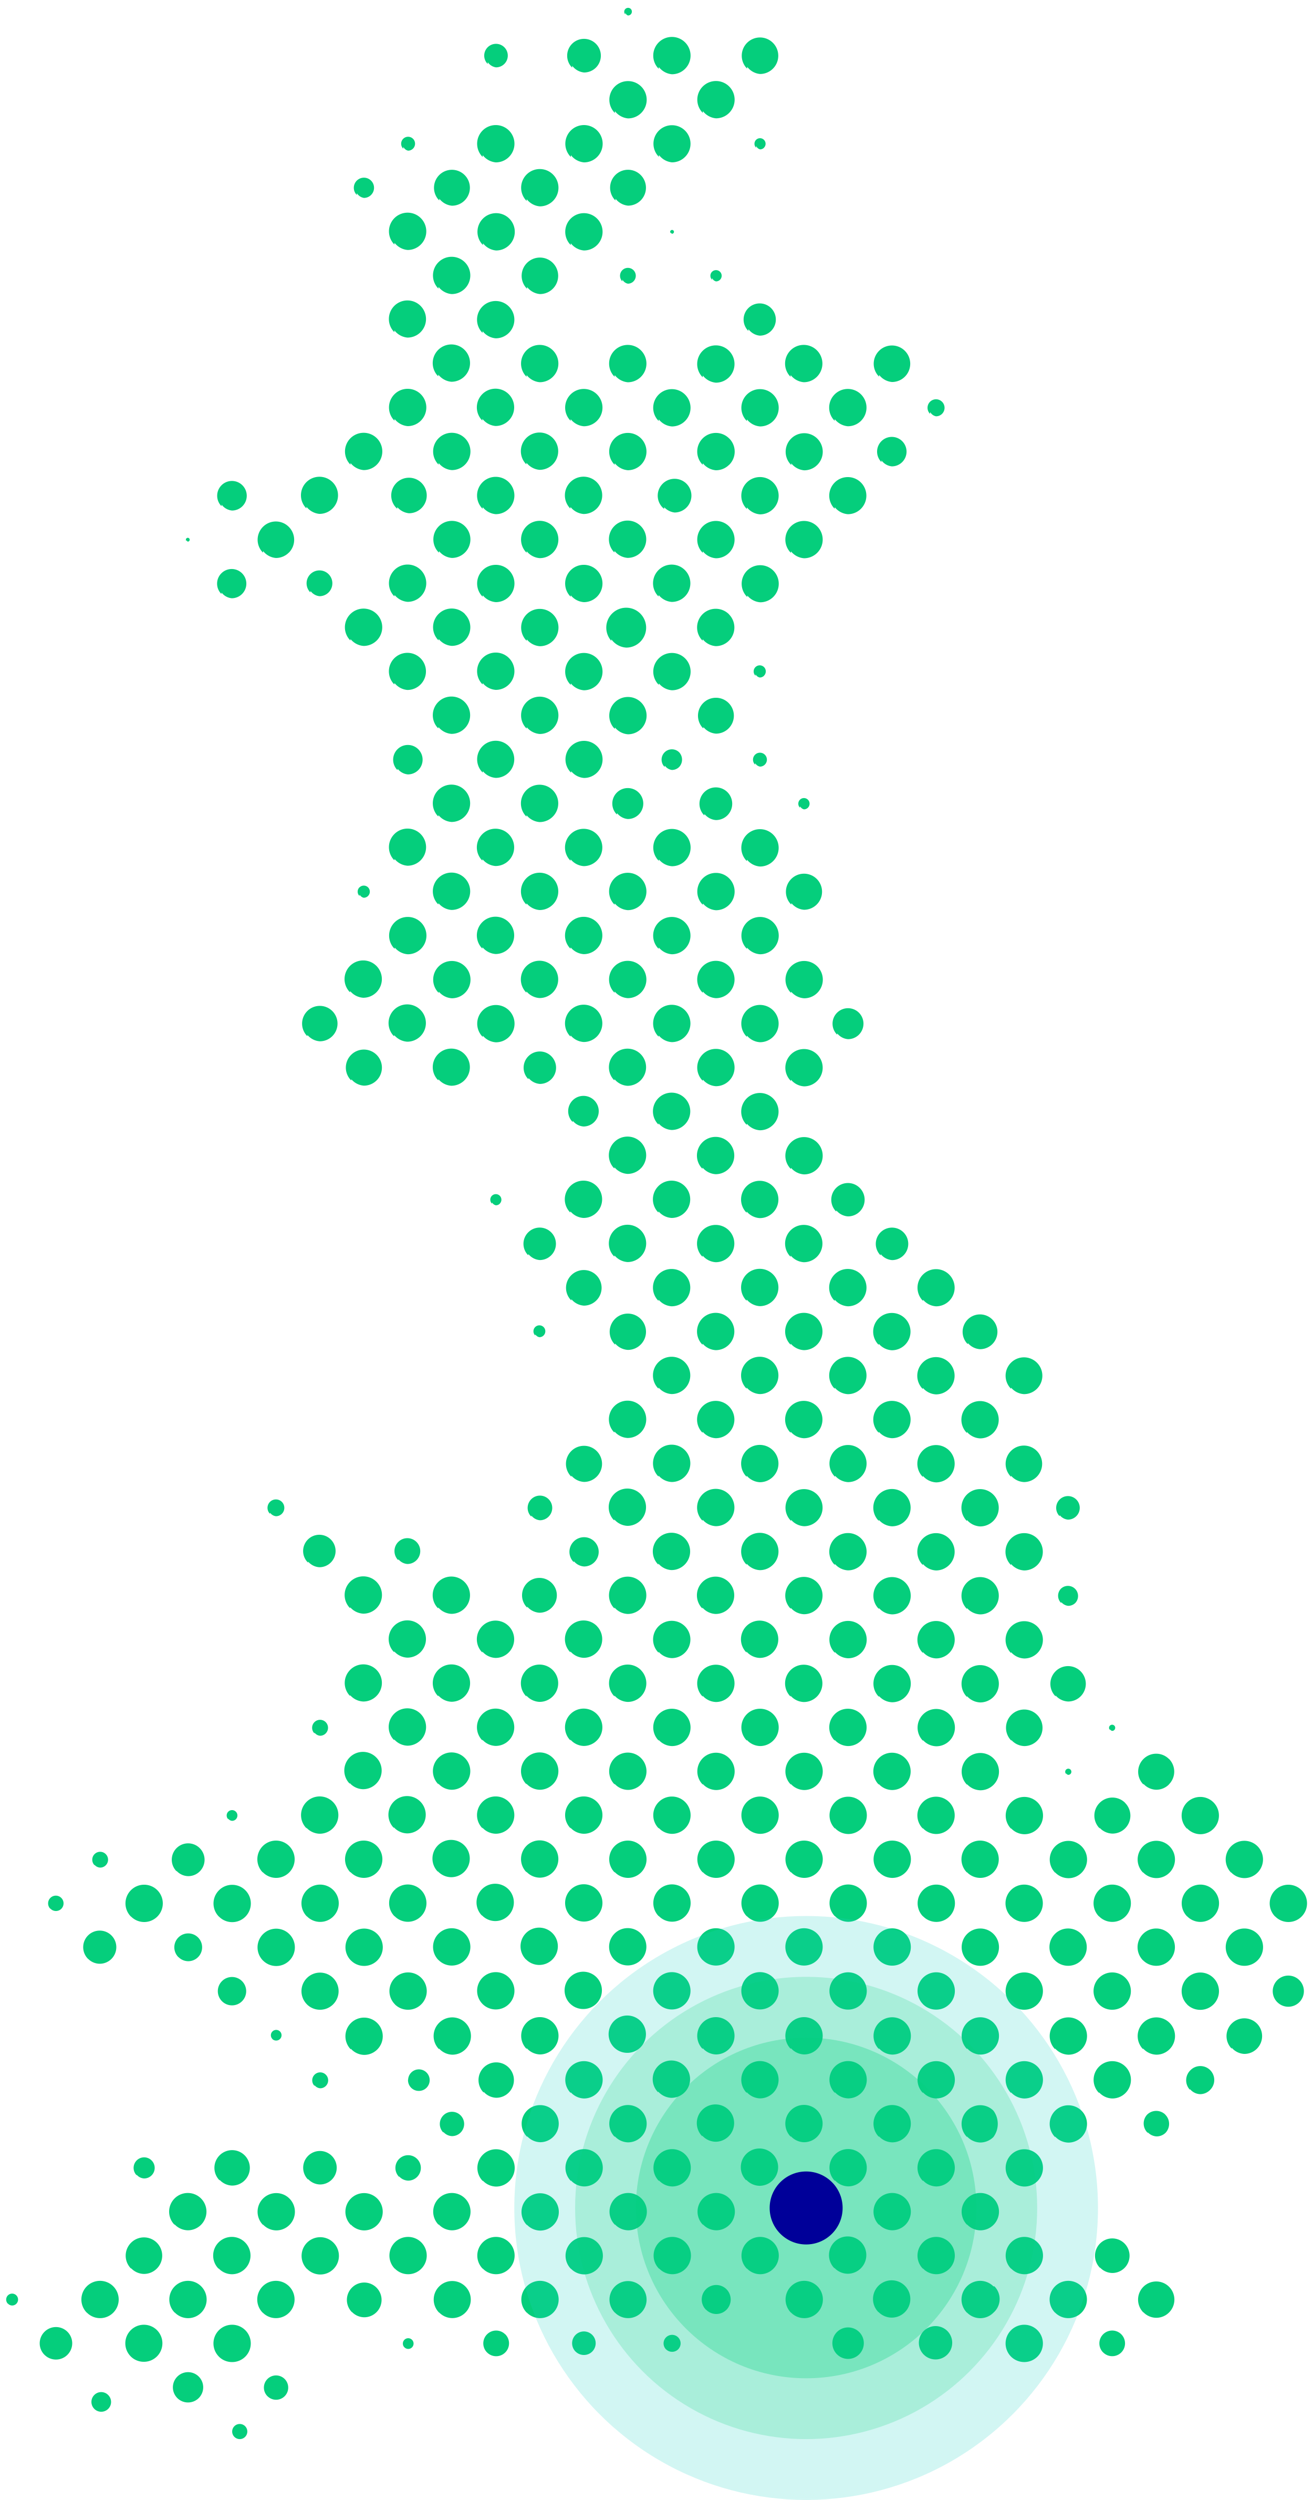 <svg xmlns="http://www.w3.org/2000/svg" width="107.979" height="205.5" viewBox="0 0 107.979 205.5">
  <g id="Group_256" data-name="Group 256" transform="translate(-621.204 -76.75)">
    <path id="Union_32" data-name="Union 32" d="M-4559.406,2269.381a.622.622,0,0,1,.619-.625h.007a.621.621,0,0,1,.619.619.623.623,0,0,1-.619.625A.624.624,0,0,1-4559.406,2269.381Zm-11.339-1.868a.805.805,0,0,1,0-1.14.8.8,0,0,1,1.139,0l.011.012a.8.8,0,0,1-.011,1.133.808.808,0,0,1-.568.233A.8.8,0,0,1-4570.746,2267.513Zm6.829-.886a1.246,1.246,0,0,1,0-1.765,1.246,1.246,0,0,1,1.763,0v0a1.247,1.247,0,0,1,0,1.761,1.245,1.245,0,0,1-.882.365A1.24,1.24,0,0,1-4563.917,2266.627Zm7.412-.153a1,1,0,0,1,0-1.416,1,1,0,0,1,1.413,0l0,0a1,1,0,0,1,0,1.416,1,1,0,0,1-.707.292A1,1,0,0,1-4556.5,2266.474Zm-3.993-3.254a1.537,1.537,0,0,1,0-2.171,1.534,1.534,0,0,1,2.171,0l0,0a1.535,1.535,0,0,1,0,2.171,1.528,1.528,0,0,1-1.083.448A1.533,1.533,0,0,1-4560.5,2263.219Zm65.144,0a1.537,1.537,0,0,1,0-2.171,1.535,1.535,0,0,1,2.171,0l0,0a1.534,1.534,0,0,1,0,2.169,1.529,1.529,0,0,1-1.084.448A1.532,1.532,0,0,1-4495.354,2263.218Zm-72.4-.022a1.523,1.523,0,0,1,.013-2.157,1.524,1.524,0,0,1,2.157.011v0a1.526,1.526,0,0,1,0,2.141l-.011.011h0a1.52,1.52,0,0,1-1.073.441A1.518,1.518,0,0,1-4567.752,2263.2Zm-7.093-.13a1.333,1.333,0,0,1,.006-1.888h0a1.332,1.332,0,0,1,1.887,0,1.332,1.332,0,0,1,0,1.887l-.006.007a1.329,1.329,0,0,1-.94.387A1.331,1.331,0,0,1-4574.845,2263.066Zm72.313-.016a1.374,1.374,0,0,1,0-1.941l0,0a1.372,1.372,0,0,1,1.939,0,1.372,1.372,0,0,1,0,1.941,1.367,1.367,0,0,1-.971.4A1.369,1.369,0,0,1-4502.533,2263.05Zm-7.137-.023a1.3,1.3,0,0,1,0-1.831h0a1.294,1.294,0,0,1,1.83,0,1.293,1.293,0,0,1,0,1.83,1.29,1.29,0,0,1-.916.38A1.291,1.291,0,0,1-4509.67,2263.027Zm-28.775-.152a1.053,1.053,0,0,1,0-1.491,1.053,1.053,0,0,1,1.491,0l0-.009.014.014a1.053,1.053,0,0,1-.011,1.487,1.053,1.053,0,0,1-.745.309A1.051,1.051,0,0,1-4538.445,2262.875Zm50.665,0a1.054,1.054,0,0,1,0-1.492h0a1.055,1.055,0,0,1,1.492,0,1.056,1.056,0,0,1,0,1.492,1.05,1.05,0,0,1-.745.307A1.054,1.054,0,0,1-4487.781,2262.871Zm-43.387-.072a.97.97,0,0,1,0-1.371.97.97,0,0,1,1.372,0l0,0a.969.969,0,0,1,0,1.368.968.968,0,0,1-.685.283A.969.969,0,0,1-4531.168,2262.8Zm7.443-.178a.7.7,0,0,1,0-.991.7.7,0,0,1,.992,0,.7.7,0,0,1,0,.988l0,0a.7.7,0,0,1-.494.2A.7.7,0,0,1-4523.725,2262.62Zm-21.517-.169a.44.44,0,0,1,0-.622.44.44,0,0,1,.623,0,.441.441,0,0,1,0,.624.44.44,0,0,1-.311.128A.438.438,0,0,1-4545.242,2262.451Zm0-.623h0Zm-11.654-2.225a1.535,1.535,0,0,1,0-2.171,1.536,1.536,0,0,1,2.17,0l0,0a1.533,1.533,0,0,1,0,2.17,1.534,1.534,0,0,1-1.085.448A1.532,1.532,0,0,1-4556.894,2259.6Zm65.163,0a1.537,1.537,0,0,1,0-2.171,1.537,1.537,0,0,1,2.171,0l0,0a1.536,1.536,0,0,1,0,2.17,1.529,1.529,0,0,1-1.084.448A1.529,1.529,0,0,1-4491.731,2259.6Zm-79.626,0a1.536,1.536,0,0,1,0-2.171,1.536,1.536,0,0,1,2.17,0l0,0a1.534,1.534,0,0,1,0,2.17,1.529,1.529,0,0,1-1.084.448A1.527,1.527,0,0,1-4571.357,2259.6Zm57.911,0a1.534,1.534,0,0,1,0-2.171,1.534,1.534,0,0,1,2.17,0l0,0a1.535,1.535,0,0,1,0,2.171,1.53,1.53,0,0,1-1.084.448A1.53,1.53,0,0,1-4513.446,2259.6Zm-14.483,0a1.524,1.524,0,0,1,0-2.156h0a1.527,1.527,0,0,1,2.157,0,1.525,1.525,0,0,1,0,2.157,1.52,1.52,0,0,1-1.077.445A1.521,1.521,0,0,1-4527.93,2259.6Zm28.952,0a1.536,1.536,0,0,1,0-2.171,1.536,1.536,0,0,1,2.17,0v.006a.117.117,0,0,1,.132.043l.026.031a1.484,1.484,0,0,1-.158,2.094,1.528,1.528,0,0,1-1.083.448A1.534,1.534,0,0,1-4498.978,2259.595Zm-36.2,0a1.536,1.536,0,0,1,0-2.171,1.535,1.535,0,0,1,2.171,0l0,0a1.534,1.534,0,0,1,0,2.17,1.531,1.531,0,0,1-1.085.448A1.531,1.531,0,0,1-4535.182,2259.591Zm-28.948,0a1.533,1.533,0,0,1,0-2.17,1.533,1.533,0,0,1,2.17,0l0,0a1.533,1.533,0,0,1,0,2.17,1.529,1.529,0,0,1-1.084.449A1.532,1.532,0,0,1-4564.13,2259.589Zm21.743,0a1.523,1.523,0,0,1-.006-2.155,1.521,1.521,0,0,1,2.154-.007l.007.006a1.522,1.522,0,0,1,0,2.149,1.52,1.52,0,0,1-1.082.45A1.516,1.516,0,0,1-4542.387,2259.586Zm57.913-.02a1.493,1.493,0,0,1,0-2.111,1.493,1.493,0,0,1,2.112,0,1.491,1.491,0,0,1,0,2.111,1.486,1.486,0,0,1-1.055.438A1.491,1.491,0,0,1-4484.474,2259.567Zm-21.786-.023a1.535,1.535,0,0,1,0-2.171,1.535,1.535,0,0,1,2.171,0l0,0a1.534,1.534,0,0,1,0,2.169,1.531,1.531,0,0,1-1.085.449A1.529,1.529,0,0,1-4506.26,2259.544Zm-43.3,0a1.429,1.429,0,0,1,0-2.018,1.425,1.425,0,0,1,2.018,0,1.427,1.427,0,0,1,0,2.018,1.422,1.422,0,0,1-1.009.418A1.424,1.424,0,0,1-4549.564,2259.541Zm29.114-.2a1.191,1.191,0,0,1,0-1.686,1.194,1.194,0,0,1,1.687,0,1.2,1.2,0,0,1,0,1.686,1.192,1.192,0,0,1-.844.349A1.187,1.187,0,0,1-4520.45,2259.345Zm-57.406-.492a.487.487,0,0,1,0-.692h0a.489.489,0,0,1,.69,0,.489.489,0,0,1,0,.692.489.489,0,0,1-.346.143A.485.485,0,0,1-4577.856,2258.853Zm24.6-2.853a1.535,1.535,0,0,1,0-2.171,1.536,1.536,0,0,1,2.17,0l0,0a1.532,1.532,0,0,1,0,2.17,1.526,1.526,0,0,1-1.083.448A1.53,1.53,0,0,1-4553.255,2256Zm21.707-.009a1.536,1.536,0,0,1,0-2.171,1.535,1.535,0,0,1,2.171,0l0,0a1.535,1.535,0,0,1,0,2.171,1.53,1.53,0,0,1-1.084.448A1.533,1.533,0,0,1-4531.548,2255.99Zm-14.485-.014a1.537,1.537,0,0,1,0-2.171,1.537,1.537,0,0,1,2.171,0l0,0a1.534,1.534,0,0,1,0,2.17,1.527,1.527,0,0,1-1.084.448A1.531,1.531,0,0,1-4546.033,2255.977Zm50.681,0a1.533,1.533,0,0,1,0-2.171h0a1.533,1.533,0,0,1,2.17,0,1.535,1.535,0,0,1,0,2.171,1.532,1.532,0,0,1-1.086.449A1.529,1.529,0,0,1-4495.352,2255.972Zm-43.453,0a1.535,1.535,0,0,1,0-2.171,1.534,1.534,0,0,1,2.17,0l0,0a1.533,1.533,0,0,1,0,2.17,1.53,1.53,0,0,1-1.084.448A1.532,1.532,0,0,1-4538.805,2255.973Zm14.5,0a1.533,1.533,0,0,1,0-2.171,1.535,1.535,0,0,1,2.171,0l0,0a1.535,1.535,0,0,1,0,2.17,1.532,1.532,0,0,1-1.084.448A1.53,1.53,0,0,1-4524.3,2255.972Zm7.225,0a1.535,1.535,0,0,1,0-2.171,1.536,1.536,0,0,1,2.171,0l0,0a1.533,1.533,0,0,1,0,2.169,1.531,1.531,0,0,1-1.084.449A1.529,1.529,0,0,1-4517.077,2255.971Zm14.476,0a1.535,1.535,0,0,1,0-2.171,1.535,1.535,0,0,1,2.17,0l0,0a1.535,1.535,0,0,1,0,2.17,1.531,1.531,0,0,1-1.085.448A1.529,1.529,0,0,1-4502.6,2255.968Zm-57.923,0v0a1.536,1.536,0,0,1,0-2.172,1.535,1.535,0,0,1,2.171,0,1.535,1.535,0,0,1,0,2.172,1.528,1.528,0,0,1-1.084.449A1.532,1.532,0,0,1-4560.524,2255.963Zm-7.2-.018-.006,0a1.5,1.5,0,0,1,.006-2.124,1.5,1.5,0,0,1,2.119,0,1.5,1.5,0,0,1,0,2.124,1.5,1.5,0,0,1-1.064.442A1.5,1.5,0,0,1-4567.726,2255.945Zm57.845-.021a1.535,1.535,0,0,1,0-2.171,1.536,1.536,0,0,1,2.17,0l0,0a1.534,1.534,0,0,1,0,2.169,1.53,1.53,0,0,1-1.084.449A1.529,1.529,0,0,1-4509.88,2255.924Zm21.842-.031a1.422,1.422,0,0,1,0-2.01,1.422,1.422,0,0,1,2.01,0,1.424,1.424,0,0,1,0,2.011,1.421,1.421,0,0,1-1,.415A1.417,1.417,0,0,1-4488.038,2255.893Zm-47.131-3.518a1.537,1.537,0,0,1,0-2.171,1.535,1.535,0,0,1,2.171,0l0,0a1.536,1.536,0,0,1,0,2.171,1.532,1.532,0,0,1-1.084.448A1.534,1.534,0,0,1-4535.169,2252.375Zm-14.481-.014a1.535,1.535,0,0,1,0-2.171,1.535,1.535,0,0,1,2.171,0l0,0a1.534,1.534,0,0,1,0,2.17,1.531,1.531,0,0,1-1.084.449A1.529,1.529,0,0,1-4549.65,2252.361Zm-7.222,0a1.533,1.533,0,0,1,0-2.171,1.534,1.534,0,0,1,2.17,0l0,0a1.534,1.534,0,0,1,0,2.17,1.533,1.533,0,0,1-1.085.448A1.527,1.527,0,0,1-4556.872,2252.36Zm57.9-.009h0a1.533,1.533,0,0,1,0-2.171,1.534,1.534,0,0,1,2.172,0,1.536,1.536,0,0,1,0,2.172,1.529,1.529,0,0,1-1.085.449A1.533,1.533,0,0,1-4498.975,2252.351Zm-21.719,0a1.535,1.535,0,0,1,0-2.171,1.536,1.536,0,0,1,2.171,0l0,0a1.534,1.534,0,0,1,0,2.17,1.53,1.53,0,0,1-1.084.449A1.528,1.528,0,0,1-4520.694,2252.347Zm-7.238,0a1.533,1.533,0,0,1,0-2.171,1.535,1.535,0,0,1,2.17,0l0,0a1.533,1.533,0,0,1,0,2.17,1.53,1.53,0,0,1-1.084.449A1.527,1.527,0,0,1-4527.932,2252.345Zm21.709,0a1.537,1.537,0,0,1,0-2.171,1.534,1.534,0,0,1,2.171,0l0,0a1.534,1.534,0,0,1,0,2.169,1.528,1.528,0,0,1-1.083.448A1.532,1.532,0,0,1-4506.222,2252.343Zm-57.926,0a1.533,1.533,0,0,1,0-2.171,1.536,1.536,0,0,1,2.171,0h0a1.535,1.535,0,0,1,0,2.169v0a1.531,1.531,0,0,1-1.084.449A1.529,1.529,0,0,1-4564.148,2252.34Zm21.716,0a1.535,1.535,0,0,1,0-2.171,1.536,1.536,0,0,1,2.171,0,1.536,1.536,0,0,1,0,2.172,1.528,1.528,0,0,1-1.085.449A1.53,1.53,0,0,1-4542.432,2252.339Zm28.928-.038a1.535,1.535,0,0,1,0-2.171,1.536,1.536,0,0,1,2.17,0h0a1.532,1.532,0,0,1,0,2.169v0a1.531,1.531,0,0,1-1.085.448A1.527,1.527,0,0,1-4513.5,2252.3Zm-28.93.037h0Zm3.636-3.594a1.533,1.533,0,0,1,0-2.17,1.533,1.533,0,0,1,2.169,0l0,0a1.532,1.532,0,0,1,0,2.17,1.527,1.527,0,0,1-1.083.448A1.532,1.532,0,0,1-4538.8,2248.744Zm43.443,0a1.537,1.537,0,0,1,0-2.171,1.537,1.537,0,0,1,2.171,0l0,0a1.534,1.534,0,0,1,0,2.169,1.53,1.53,0,0,1-1.084.448A1.533,1.533,0,0,1-4495.354,2248.742Zm-36.2-.009a1.534,1.534,0,0,1,0-2.171,1.537,1.537,0,0,1,2.171,0h0a1.534,1.534,0,0,1,0,2.169v0a1.532,1.532,0,0,1-1.084.448A1.529,1.529,0,0,1-4531.552,2248.733Zm28.951,0a1.535,1.535,0,0,1,0-2.171,1.535,1.535,0,0,1,2.17,0l0,0a1.535,1.535,0,0,1,0,2.17,1.534,1.534,0,0,1-1.085.448A1.532,1.532,0,0,1-4502.6,2248.728Zm-21.713,0a1.533,1.533,0,0,1,0-2.171,1.536,1.536,0,0,1,2.171,0h0a1.535,1.535,0,0,1,0,2.17v0a1.532,1.532,0,0,1-1.085.449A1.527,1.527,0,0,1-4524.315,2248.726Zm14.473-.006a1.536,1.536,0,0,1,0-2.171,1.536,1.536,0,0,1,2.171,0l0,0a1.536,1.536,0,0,1,0,2.17,1.532,1.532,0,0,1-1.084.448A1.532,1.532,0,0,1-4509.842,2248.72Zm-7.292-.046a1.536,1.536,0,0,1,0-2.171,1.535,1.535,0,0,1,2.171,0h0a1.533,1.533,0,0,1,0,2.17v0a1.531,1.531,0,0,1-1.084.448A1.534,1.534,0,0,1-4517.135,2248.674Zm-43.312,0a1.456,1.456,0,0,1,0-2.059,1.456,1.456,0,0,1,2.06,0,1.456,1.456,0,0,1,0,2.061,1.458,1.458,0,0,1-1.031.426A1.454,1.454,0,0,1-4560.446,2248.679Zm7.277-.063a1.38,1.38,0,0,1,0-1.95,1.379,1.379,0,0,1,1.951,0,1.379,1.379,0,0,1,0,1.95,1.375,1.375,0,0,1-.975.4A1.377,1.377,0,0,1-4553.169,2248.615Zm7.488-.22a1.047,1.047,0,0,1,0-1.48,1.045,1.045,0,0,1,1.48,0l0,0a1.046,1.046,0,0,1,0,1.478,1.042,1.042,0,0,1-.74.306A1.047,1.047,0,0,1-4545.681,2248.4Zm-14.767.282h0Zm-6.817-.414a.868.868,0,0,1,0-1.224.867.867,0,0,1,1.227,0,.867.867,0,0,1,0,1.227.866.866,0,0,1-.614.254A.867.867,0,0,1-4567.265,2248.264Zm75.533-3.138a1.537,1.537,0,0,1,0-2.171,1.536,1.536,0,0,1,2.171,0l0,0a1.535,1.535,0,0,1,0,2.17,1.53,1.53,0,0,1-1.084.449A1.529,1.529,0,0,1-4491.732,2245.125Zm-7.245-.007a1.535,1.535,0,0,1,0-2.171v0h0a1.533,1.533,0,0,1,2.169,0,1.82,1.82,0,0,1,0,2.168,1.529,1.529,0,0,1-1.085.45A1.531,1.531,0,0,1-4498.977,2245.118Zm-28.971-.014a1.536,1.536,0,0,1,0-2.171,1.535,1.535,0,0,1,2.17,0l.015.015a1.524,1.524,0,0,1-.015,2.157h0a1.531,1.531,0,0,1-1.084.448A1.529,1.529,0,0,1-4527.948,2245.1Zm21.726,0a1.537,1.537,0,0,1,0-2.171,1.537,1.537,0,0,1,2.171,0l0,0a1.534,1.534,0,0,1,0,2.17,1.527,1.527,0,0,1-1.083.449A1.532,1.532,0,0,1-4506.222,2245.1Zm-7.25-.009a1.535,1.535,0,0,1,0-2.171h0a1.532,1.532,0,0,1,2.169,0,1.536,1.536,0,0,1,0,2.168,1.532,1.532,0,0,1-1.087.45A1.53,1.53,0,0,1-4513.472,2245.092Zm-21.68.007a1.527,1.527,0,0,1-.015-2.157,1.525,1.525,0,0,1,2.157-.015l.015.015a1.524,1.524,0,0,1,0,2.142,1.519,1.519,0,0,1-1.085.454A1.526,1.526,0,0,1-4535.152,2245.1Zm14.4-.047a1.536,1.536,0,0,1,0-2.171,1.534,1.534,0,0,1,2.171,0h0a1.533,1.533,0,0,1,0,2.17v0a1.53,1.53,0,0,1-1.084.448A1.53,1.53,0,0,1-4520.751,2245.052Zm36.642-.274a1.067,1.067,0,0,1-.058-1.506h0a1.066,1.066,0,0,1,1.5,0v.008a1.067,1.067,0,0,1,0,1.5,1.063,1.063,0,0,1-.72.281A1.063,1.063,0,0,1-4484.109,2244.778Zm-57.932-.032,0,0a1,1,0,0,1,0-1.416,1,1,0,0,1,1.415,0,1,1,0,0,1,0,1.415,1,1,0,0,1-.707.292A1,1,0,0,1-4542.041,2244.746Zm46.689-3.251a1.533,1.533,0,0,1,0-2.171h0a1.535,1.535,0,0,1,2.17,0,1.535,1.535,0,0,1,0,2.171,1.533,1.533,0,0,1-1.086.449A1.53,1.53,0,0,1-4495.352,2241.495Zm7.234,0a1.534,1.534,0,0,1,0-2.17,1.534,1.534,0,0,1,2.17,0l0,0a1.532,1.532,0,0,1,0,2.17,1.529,1.529,0,0,1-1.084.448A1.53,1.53,0,0,1-4488.118,2241.492Zm-14.48,0a1.536,1.536,0,0,1,0-2.171,1.536,1.536,0,0,1,2.171,0l0,0a1.535,1.535,0,0,1,0,2.169,1.531,1.531,0,0,1-1.084.448A1.529,1.529,0,0,1-4502.6,2241.49Zm-28.968,0a1.536,1.536,0,0,1,0-2.171,1.534,1.534,0,0,1,2.17,0l.016.015a1.524,1.524,0,0,1-.016,2.156h0a1.529,1.529,0,0,1-1.084.448A1.53,1.53,0,0,1-4531.566,2241.486Zm21.724-.007a1.536,1.536,0,0,1,0-2.171,1.536,1.536,0,0,1,2.171,0l0,0a1.536,1.536,0,0,1,0,2.169,1.53,1.53,0,0,1-1.084.449A1.53,1.53,0,0,1-4509.842,2241.479Zm-7.251,0a1.535,1.535,0,0,1,0-2.171h0a1.533,1.533,0,0,1,2.17,0,1.534,1.534,0,0,1,0,2.168,1.531,1.531,0,0,1-1.086.45A1.533,1.533,0,0,1-4517.093,2241.475Zm-7.284-.048a1.533,1.533,0,0,1,0-2.171,1.536,1.536,0,0,1,2.17,0l.015.015a1.526,1.526,0,0,1-.015,2.157h0a1.53,1.53,0,0,1-1.084.449A1.527,1.527,0,0,1-4524.377,2241.427Zm-14.349.021a1.457,1.457,0,0,1,0-2.06,1.456,1.456,0,0,1,2.059,0l0,0a1.453,1.453,0,0,1,0,2.058,1.449,1.449,0,0,1-1.028.426A1.454,1.454,0,0,1-4538.726,2241.448Zm58.085-.226a1.145,1.145,0,0,1,.039-1.617v0l.01-.01a1.142,1.142,0,0,1,1.616.01,1.143,1.143,0,0,1-.009,1.616q-.019.021-.038.038a1.142,1.142,0,0,1-.79.316A1.139,1.139,0,0,1-4480.641,2241.222Zm-64.3-.793a.885.885,0,0,1,.879-.892l.009-.006.007.006h0a.885.885,0,0,1,.878.877.885.885,0,0,1-.878.894h-.008A.886.886,0,0,1-4544.944,2240.429Zm-7.694.473a.655.655,0,0,1,0-.927.654.654,0,0,1,.926,0h0a.653.653,0,0,1,0,.926v0a.654.654,0,0,1-.462.191A.654.654,0,0,1-4552.638,2240.9Zm2.988-3a1.535,1.535,0,0,1,0-2.171,1.536,1.536,0,0,1,2.171,0l0,0a1.534,1.534,0,0,1,0,2.169,1.532,1.532,0,0,1-1.084.448A1.529,1.529,0,0,1-4549.65,2237.905Zm57.918-.018a1.536,1.536,0,0,1,0-2.171,1.535,1.535,0,0,1,2.171,0l0,0a1.535,1.535,0,0,1,0,2.17,1.529,1.529,0,0,1-1.084.449A1.528,1.528,0,0,1-4491.732,2237.887Zm-50.665,0a1.533,1.533,0,0,1,0-2.171,1.534,1.534,0,0,1,2.17,0l0,0a1.533,1.533,0,0,1,0,2.17,1.532,1.532,0,0,1-1.084.448A1.528,1.528,0,0,1-4542.4,2237.885Zm57.9,0a1.536,1.536,0,0,1,0-2.171,1.538,1.538,0,0,1,2.172,0l0,0a1.534,1.534,0,0,1,0,2.169,1.531,1.531,0,0,1-1.084.448A1.533,1.533,0,0,1-4484.5,2237.882Zm-14.475-.01a1.534,1.534,0,0,1,0-2.171,1.536,1.536,0,0,1,2.17,0l0,0a1.533,1.533,0,0,1,0,2.17,1.529,1.529,0,0,1-1.084.449A1.529,1.529,0,0,1-4498.972,2237.872Zm-7.247,0a1.533,1.533,0,0,1,0-2.17,1.535,1.535,0,0,1,2.171,0l0,0a1.535,1.535,0,0,1,0,2.17,1.532,1.532,0,0,1-1.085.449A1.529,1.529,0,0,1-4506.219,2237.869Zm-14.5-.011a1.536,1.536,0,0,1,0-2.171h0a1.535,1.535,0,0,1,2.169,0,1.535,1.535,0,0,1,0,2.168,1.528,1.528,0,0,1-1.086.451A1.531,1.531,0,0,1-4520.716,2237.857Zm-14.476,0a1.534,1.534,0,0,1,0-2.171,1.534,1.534,0,0,1,2.171,0h0a1.536,1.536,0,0,1,0,2.17v0a1.533,1.533,0,0,1-1.084.448A1.53,1.53,0,0,1-4535.192,2237.855Zm21.725,0a1.535,1.535,0,0,1,0-2.171,1.535,1.535,0,0,1,2.17,0l0,0a1.533,1.533,0,0,1,0,2.17,1.529,1.529,0,0,1-1.084.448A1.527,1.527,0,0,1-4513.467,2237.853Zm36.259-.026a1.462,1.462,0,0,1,0-2.069,1.463,1.463,0,0,1,2.068,0h0a1.463,1.463,0,0,1,0,2.071,1.457,1.457,0,0,1-1.034.428A1.455,1.455,0,0,1-4477.208,2237.826ZM-4528,2237.8a1.536,1.536,0,0,1,0-2.171,1.536,1.536,0,0,1,2.17,0h0a1.532,1.532,0,0,1,0,2.17v0a1.528,1.528,0,0,1-1.084.449A1.529,1.529,0,0,1-4528,2237.8Zm-28.095-.689v0a.438.438,0,0,1,0-.62.439.439,0,0,1,.62,0,.437.437,0,0,1,0,.62.44.44,0,0,1-.31.127A.438.438,0,0,1-4556.1,2237.115Zm75.221-2.845a1.535,1.535,0,0,1,0-2.171,1.534,1.534,0,0,1,2.171,0l0,0a1.535,1.535,0,0,1,0,2.171,1.533,1.533,0,0,1-1.084.448A1.531,1.531,0,0,1-4480.877,2234.27Zm-65.15-.008a1.534,1.534,0,0,1,0-2.171,1.534,1.534,0,0,1,2.171,0l0,0a1.536,1.536,0,0,1,0,2.171,1.534,1.534,0,0,1-1.085.448A1.529,1.529,0,0,1-4546.027,2234.262Zm50.673,0a1.537,1.537,0,0,1,0-2.171,1.536,1.536,0,0,1,2.171,0l0,0a1.535,1.535,0,0,1,0,2.17,1.531,1.531,0,0,1-1.084.448A1.533,1.533,0,0,1-4495.354,2234.261Zm7.233,0a1.533,1.533,0,0,1,0-2.171,1.536,1.536,0,0,1,2.17,0h0a1.534,1.534,0,0,1,0,2.17v0a1.532,1.532,0,0,1-1.085.449A1.525,1.525,0,0,1-4488.122,2234.258Zm-65.137.006a1.526,1.526,0,0,1-.011-2.158,1.528,1.528,0,0,1,2.16-.012,1.529,1.529,0,0,1,.01,2.16l-.01.01a1.52,1.52,0,0,1-1.074.442A1.526,1.526,0,0,1-4553.259,2234.263Zm50.661-.016a1.536,1.536,0,0,1,0-2.171,1.534,1.534,0,0,1,2.171,0l0,0a1.536,1.536,0,0,1,0,2.171,1.532,1.532,0,0,1-1.084.448A1.53,1.53,0,0,1-4502.6,2234.247Zm-7.244,0a1.536,1.536,0,0,1,0-2.171,1.536,1.536,0,0,1,2.171,0l0,0a1.536,1.536,0,0,1,0,2.17,1.532,1.532,0,0,1-1.084.448A1.532,1.532,0,0,1-4509.842,2234.245Zm-7.248-.013a1.538,1.538,0,0,1,0-2.172,1.535,1.535,0,0,1,2.171,0l0,0a1.533,1.533,0,0,1,0,2.17,1.529,1.529,0,0,1-1.083.448A1.534,1.534,0,0,1-4517.09,2234.232Zm-21.727,0a1.535,1.535,0,0,1,0-2.171,1.534,1.534,0,0,1,2.17,0h0a1.532,1.532,0,0,1,0,2.17v0a1.53,1.53,0,0,1-1.084.448A1.532,1.532,0,0,1-4538.817,2234.231Zm14.48,0a1.535,1.535,0,0,1,0-2.171h0a1.535,1.535,0,0,1,2.17,0,1.536,1.536,0,0,1,0,2.168,1.53,1.53,0,0,1-1.086.451A1.529,1.529,0,0,1-4524.337,2234.228Zm-7.287-.035a1.536,1.536,0,0,1,0-2.171,1.534,1.534,0,0,1,2.171,0h0a1.535,1.535,0,0,1,0,2.169v0a1.531,1.531,0,0,1-1.084.448A1.533,1.533,0,0,1-4531.624,2234.193Zm58.163-.115a1.28,1.28,0,0,1,0-1.812,1.281,1.281,0,0,1,1.812,0l0,0a1.281,1.281,0,0,1,0,1.811,1.279,1.279,0,0,1-.906.375A1.274,1.274,0,0,1-4473.46,2234.078Zm-86.788-.081a1.166,1.166,0,0,1,0-1.65,1.167,1.167,0,0,1,1.649,0,1.168,1.168,0,0,1,0,1.651,1.164,1.164,0,0,1-.825.341A1.163,1.163,0,0,1-4560.248,2234Zm3.374-3.342a1.535,1.535,0,0,1,0-2.17,1.534,1.534,0,0,1,2.17,0l0,0a1.534,1.534,0,0,1,0,2.17,1.528,1.528,0,0,1-1.084.449A1.528,1.528,0,0,1-4556.874,2230.656Zm7.23-.008a1.535,1.535,0,0,1,0-2.17,1.534,1.534,0,0,1,2.171,0l0,0a1.534,1.534,0,0,1,0,2.17,1.53,1.53,0,0,1-1.084.449A1.528,1.528,0,0,1-4549.644,2230.648Zm72.392-.007a1.536,1.536,0,0,1,0-2.171,1.535,1.535,0,0,1,2.171,0l0,0a1.533,1.533,0,0,1,0,2.17,1.532,1.532,0,0,1-1.085.449A1.532,1.532,0,0,1-4477.252,2230.641Zm-21.716,0a1.535,1.535,0,0,1,0-2.17,1.534,1.534,0,0,1,2.17,0l0,0a1.534,1.534,0,0,1,0,2.17,1.526,1.526,0,0,1-1.083.449A1.53,1.53,0,0,1-4498.969,2230.64Zm7.219,0a1.536,1.536,0,0,1,0-2.171,1.533,1.533,0,0,1,2.17,0h0a1.533,1.533,0,0,1,0,2.169v0a1.53,1.53,0,0,1-1.084.448A1.533,1.533,0,0,1-4491.75,2230.64Zm7.247,0a1.535,1.535,0,0,1,0-2.171,1.535,1.535,0,0,1,2.171,0h0a1.532,1.532,0,0,1,0,2.17v0a1.529,1.529,0,0,1-1.083.448A1.533,1.533,0,0,1-4484.5,2230.638Zm-21.716-.013a1.535,1.535,0,0,1,0-2.171,1.536,1.536,0,0,1,2.171,0l0,0a1.534,1.534,0,0,1,0,2.169,1.531,1.531,0,0,1-1.085.449A1.528,1.528,0,0,1-4506.219,2230.626Zm-7.248-.008a1.535,1.535,0,0,1,0-2.171,1.535,1.535,0,0,1,2.17,0l0,0a1.533,1.533,0,0,1,0,2.169,1.527,1.527,0,0,1-1.084.449A1.525,1.525,0,0,1-4513.467,2230.618Zm-7.247,0a1.537,1.537,0,0,1,0-2.171,1.535,1.535,0,0,1,2.171,0l0,0a1.534,1.534,0,0,1,0,2.17,1.528,1.528,0,0,1-1.083.448A1.533,1.533,0,0,1-4520.713,2230.615Zm-21.727,0a1.535,1.535,0,0,1,0-2.171,1.535,1.535,0,0,1,2.17,0,1.533,1.533,0,0,1,0,2.17v0a1.531,1.531,0,0,1-1.085.449A1.527,1.527,0,0,1-4542.44,2230.611Zm14.477-.01a1.536,1.536,0,0,1,0-2.171h0a1.532,1.532,0,0,1,2.169,0,1.536,1.536,0,0,1,0,2.168,1.533,1.533,0,0,1-1.087.45A1.526,1.526,0,0,1-4527.964,2230.6Zm-7.283-.04a1.536,1.536,0,0,1,0-2.171,1.536,1.536,0,0,1,2.171,0h0a1.536,1.536,0,0,1,0,2.17v0a1.529,1.529,0,0,1-1.084.449A1.53,1.53,0,0,1-4535.247,2230.56Zm-36.017-.051a1.362,1.362,0,0,1,0-1.926,1.362,1.362,0,0,1,1.926,0,1.361,1.361,0,0,1,0,1.926,1.356,1.356,0,0,1-.963.4A1.357,1.357,0,0,1-4571.264,2230.51Zm7.435-.14a1.142,1.142,0,0,1-.009-1.616,1.144,1.144,0,0,1,1.616-.01l.01.01a1.143,1.143,0,0,1,0,1.607,1.139,1.139,0,0,1-.813.34A1.138,1.138,0,0,1-4563.829,2230.369Zm3.333-3.329a1.533,1.533,0,0,1,0-2.17,1.534,1.534,0,0,1,2.171,0l0,0a1.535,1.535,0,0,1,0,2.17,1.532,1.532,0,0,1-1.085.448A1.528,1.528,0,0,1-4560.5,2227.04Zm-7.24-.008a1.536,1.536,0,0,1,0-2.171,1.534,1.534,0,0,1,2.17,0l0,0a1.532,1.532,0,0,1,0,2.17,1.529,1.529,0,0,1-1.083.448A1.533,1.533,0,0,1-4567.736,2227.032Zm94.1,0a1.534,1.534,0,0,1,0-2.171,1.536,1.536,0,0,1,2.171,0h0a1.534,1.534,0,0,1,0,2.169v0a1.532,1.532,0,0,1-1.085.448A1.527,1.527,0,0,1-4473.639,2227.029Zm-7.237-.009a1.535,1.535,0,0,1,0-2.171,1.535,1.535,0,0,1,2.171,0l0,0a1.534,1.534,0,0,1,0,2.17,1.531,1.531,0,0,1-1.085.448A1.531,1.531,0,0,1-4480.876,2227.02Zm-7.25,0a1.536,1.536,0,0,1,0-2.171,1.536,1.536,0,0,1,2.172,0h0a1.533,1.533,0,0,1,0,2.169v0a1.533,1.533,0,0,1-1.085.448A1.531,1.531,0,0,1-4488.126,2227.017Zm-65.141,0a1.536,1.536,0,0,1,0-2.171,1.534,1.534,0,0,1,2.17,0h0a1.534,1.534,0,0,1,0,2.169v0a1.53,1.53,0,0,1-1.084.448A1.53,1.53,0,0,1-4553.268,2227.017Zm57.9,0a1.536,1.536,0,0,1,0-2.171,1.536,1.536,0,0,1,2.171,0h0a1.533,1.533,0,0,1,0,2.17v0a1.528,1.528,0,0,1-1.084.448A1.531,1.531,0,0,1-4495.372,2227.015Zm-7.227,0a1.536,1.536,0,0,1,0-2.171,1.535,1.535,0,0,1,2.171,0l0,0a1.535,1.535,0,0,1,0,2.17,1.529,1.529,0,0,1-1.084.448A1.527,1.527,0,0,1-4502.6,2227.011Zm-7.244-.01a1.535,1.535,0,0,1,0-2.17,1.534,1.534,0,0,1,2.171,0l0,0a1.536,1.536,0,0,1,0,2.17,1.53,1.53,0,0,1-1.084.448A1.53,1.53,0,0,1-4509.842,2227Zm-36.219,0a1.535,1.535,0,0,1,0-2.171,1.536,1.536,0,0,1,2.171,0h0a1.533,1.533,0,0,1,0,2.17v0a1.534,1.534,0,0,1-1.085.448A1.531,1.531,0,0,1-4546.061,2227Zm28.971,0a1.537,1.537,0,0,1,0-2.171,1.535,1.535,0,0,1,2.171,0l0,0a1.533,1.533,0,0,1,0,2.17,1.528,1.528,0,0,1-1.083.448A1.532,1.532,0,0,1-4517.09,2227Zm-7.244-.008a1.536,1.536,0,0,1,0-2.171,1.535,1.535,0,0,1,2.17,0l0,0a1.535,1.535,0,0,1,0,2.17,1.527,1.527,0,0,1-1.083.448A1.53,1.53,0,0,1-4524.333,2226.989Zm-7.254-.01a1.537,1.537,0,0,1,0-2.171,1.534,1.534,0,0,1,2.171,0h0a1.533,1.533,0,0,1,0,2.17v0a1.53,1.53,0,0,1-1.084.448A1.533,1.533,0,0,1-4531.588,2226.978Zm-7.285-.043a1.534,1.534,0,0,1,0-2.171,1.536,1.536,0,0,1,2.171,0h0a1.535,1.535,0,0,1,0,2.17v0a1.531,1.531,0,0,1-1.085.449A1.526,1.526,0,0,1-4538.873,2226.935Zm-35.5-.562a.634.634,0,0,1,0-.889.634.634,0,0,1,.9-.006.632.632,0,0,1,.006.895l0,0a.63.63,0,0,1-.446.184A.63.63,0,0,1-4574.372,2226.373Zm82.64-2.961a1.537,1.537,0,0,1,0-2.171,1.535,1.535,0,0,1,2.171,0l0,0a1.535,1.535,0,0,1,0,2.17,1.53,1.53,0,0,1-1.084.449A1.529,1.529,0,0,1-4491.732,2223.412Zm14.47-.007a1.536,1.536,0,0,1,0-2.171,1.535,1.535,0,0,1,2.17,0h0a1.532,1.532,0,0,1,0,2.169v0a1.529,1.529,0,0,1-1.084.449A1.532,1.532,0,0,1-4477.262,2223.405Zm-7.241,0a1.535,1.535,0,0,1,0-2.171,1.536,1.536,0,0,1,2.171,0h0a1.532,1.532,0,0,1,0,2.169v0a1.527,1.527,0,0,1-1.083.449A1.532,1.532,0,0,1-4484.5,2223.405Zm-21.716-.017a1.533,1.533,0,0,1,0-2.17,1.535,1.535,0,0,1,2.171,0l0,0a1.535,1.535,0,0,1,0,2.17,1.53,1.53,0,0,1-1.085.448A1.527,1.527,0,0,1-4506.219,2223.388Zm7.227,0a1.536,1.536,0,0,1,0-2.171,1.534,1.534,0,0,1,2.17,0h0a1.535,1.535,0,0,1,0,2.17v0a1.528,1.528,0,0,1-1.083.448A1.531,1.531,0,0,1-4498.992,2223.386Zm-57.905,0a1.536,1.536,0,0,1,0-2.171,1.534,1.534,0,0,1,2.17,0h0a1.535,1.535,0,0,1,0,2.17v0a1.529,1.529,0,0,1-1.084.448A1.529,1.529,0,0,1-4556.9,2223.386Zm36.184,0a1.537,1.537,0,0,1,0-2.171,1.536,1.536,0,0,1,2.171,0l0,0a1.534,1.534,0,0,1,0,2.17,1.527,1.527,0,0,1-1.083.448A1.531,1.531,0,0,1-4520.713,2223.384Zm-28.971,0a1.535,1.535,0,0,1,0-2.171,1.535,1.535,0,0,1,2.171,0h0a1.533,1.533,0,0,1,0,2.169h0a1.528,1.528,0,0,1-1.084.448A1.528,1.528,0,0,1-4549.685,2223.38Zm36.218,0a1.535,1.535,0,0,1,0-2.171,1.536,1.536,0,0,1,2.17,0l0,0a1.533,1.533,0,0,1,0,2.169,1.527,1.527,0,0,1-1.084.449A1.525,1.525,0,0,1-4513.467,2223.375Zm-14.493,0a1.535,1.535,0,0,1,0-2.171,1.535,1.535,0,0,1,2.17,0l0,0a1.533,1.533,0,0,1,0,2.17,1.531,1.531,0,0,1-1.085.448A1.529,1.529,0,0,1-4527.959,2223.373Zm-7.253-.019a1.535,1.535,0,0,1,0-2.171,1.535,1.535,0,0,1,2.17,0h0a1.533,1.533,0,0,1,0,2.17v0a1.53,1.53,0,0,1-1.084.448A1.533,1.533,0,0,1-4535.213,2223.354Zm-7.284-.038a1.535,1.535,0,0,1,0-2.171,1.536,1.536,0,0,1,2.171,0h0a1.536,1.536,0,0,1,0,2.17v0a1.534,1.534,0,0,1-1.085.448A1.531,1.531,0,0,1-4542.5,2223.316Zm-21.493-.038,0,0a1.349,1.349,0,0,1,0-1.907,1.349,1.349,0,0,1,1.908.006,1.348,1.348,0,0,1,0,1.906,1.341,1.341,0,0,1-.951.393A1.344,1.344,0,0,1-4563.99,2223.279Zm-6.744-.495a.651.651,0,0,1,0-.919.649.649,0,0,1,.919,0,.649.649,0,0,1,0,.919.648.648,0,0,1-.459.19A.651.651,0,0,1-4570.734,2222.784Zm75.379-3a1.537,1.537,0,0,1,0-2.171,1.536,1.536,0,0,1,2.171,0l0,0a1.535,1.535,0,0,1,0,2.17,1.531,1.531,0,0,1-1.084.448A1.534,1.534,0,0,1-4495.354,2219.787Zm14.468,0a1.537,1.537,0,0,1,0-2.171,1.537,1.537,0,0,1,2.171,0h0a1.536,1.536,0,0,1,0,2.169v0a1.53,1.53,0,0,1-1.084.448A1.53,1.53,0,0,1-4480.886,2219.784Zm-21.731-.017a1.536,1.536,0,0,1,0-2.172,1.536,1.536,0,0,1,2.171,0h0a1.535,1.535,0,0,1,0,2.17v0a1.533,1.533,0,0,1-1.085.448A1.528,1.528,0,0,1-4502.618,2219.766Zm-7.225,0a1.536,1.536,0,0,1,0-2.171,1.536,1.536,0,0,1,2.171,0l0,0a1.536,1.536,0,0,1,0,2.17,1.532,1.532,0,0,1-1.084.448A1.532,1.532,0,0,1-4509.842,2219.764Zm-7.248-.015a1.536,1.536,0,0,1,0-2.17,1.534,1.534,0,0,1,2.171,0l0,0a1.534,1.534,0,0,1,0,2.17,1.528,1.528,0,0,1-1.083.448A1.532,1.532,0,0,1-4517.09,2219.749Zm-7.247,0a1.534,1.534,0,0,1,0-2.17,1.535,1.535,0,0,1,2.171,0l0,0a1.534,1.534,0,0,1,0,2.17,1.53,1.53,0,0,1-1.084.448A1.529,1.529,0,0,1-4524.337,2219.749Zm-28.966-.008a1.533,1.533,0,0,1,0-2.171,1.534,1.534,0,0,1,2.17,0h0a1.534,1.534,0,0,1,0,2.169v0a1.531,1.531,0,0,1-1.084.448A1.53,1.53,0,0,1-4553.3,2219.741Zm21.716,0a1.536,1.536,0,0,1,0-2.171,1.537,1.537,0,0,1,2.171,0h0a1.535,1.535,0,0,1,0,2.171h0a1.528,1.528,0,0,1-1.084.449A1.531,1.531,0,0,1-4531.587,2219.736Zm-7.245,0a1.536,1.536,0,0,1,0-2.171,1.535,1.535,0,0,1,2.17,0h0a1.534,1.534,0,0,1,0,2.169v0a1.529,1.529,0,0,1-1.083.448A1.531,1.531,0,0,1-4538.832,2219.733Zm50.758.008a1.48,1.48,0,0,1-.007-2.095,1.481,1.481,0,0,1,2.1-.007v.008a1.481,1.481,0,0,1,0,2.09v0a1.478,1.478,0,0,1-1.044.431A1.478,1.478,0,0,1-4488.074,2219.741Zm-58.044-.037a1.536,1.536,0,0,1,0-2.171,1.535,1.535,0,0,1,2.171,0h0a1.533,1.533,0,0,1,0,2.169h0a1.528,1.528,0,0,1-1.084.449A1.531,1.531,0,0,1-4546.118,2219.7Zm-13.621-.714a.44.44,0,0,1,0-.624h0a.443.443,0,0,1,.624,0,.442.442,0,0,1,0,.625.442.442,0,0,1-.312.128A.438.438,0,0,1-4559.739,2218.99Zm60.764-2.829a1.536,1.536,0,0,1,0-2.171,1.536,1.536,0,0,1,2.171,0h0a1.535,1.535,0,0,1,0,2.169v0a1.527,1.527,0,0,1-1.084.448A1.529,1.529,0,0,1-4498.975,2216.161Zm-7.265-.02a1.537,1.537,0,0,1,0-2.171,1.534,1.534,0,0,1,2.171,0h0a1.533,1.533,0,0,1,0,2.169v0a1.529,1.529,0,0,1-1.084.448A1.532,1.532,0,0,1-4506.239,2216.142Zm-14.474,0a1.537,1.537,0,0,1,0-2.171,1.535,1.535,0,0,1,2.171,0l0,0a1.534,1.534,0,0,1,0,2.17,1.528,1.528,0,0,1-1.083.448A1.533,1.533,0,0,1-4520.713,2216.14Zm7.244,0a1.536,1.536,0,0,1,0-2.171,1.538,1.538,0,0,1,2.172,0l0,0a1.534,1.534,0,0,1,0,2.17,1.529,1.529,0,0,1-1.084.448A1.53,1.53,0,0,1-4513.469,2216.137Zm-14.494-.01a1.535,1.535,0,0,1,0-2.171,1.534,1.534,0,0,1,2.171,0l0,0a1.534,1.534,0,0,1,0,2.169,1.531,1.531,0,0,1-1.084.448A1.529,1.529,0,0,1-4527.963,2216.126Zm43.495.007a1.48,1.48,0,0,1-.007-2.1,1.48,1.48,0,0,1,2.094-.007h.011a1.482,1.482,0,0,1-.011,2.094v.009a1.476,1.476,0,0,1-1.043.429A1.479,1.479,0,0,1-4484.468,2216.134Zm-50.745-.022a1.535,1.535,0,0,1,0-2.171,1.533,1.533,0,0,1,2.17,0l.016.015a1.525,1.525,0,0,1-.016,2.157h0a1.531,1.531,0,0,1-1.084.448A1.534,1.534,0,0,1-4535.213,2216.112Zm-7.245,0a1.534,1.534,0,0,1,0-2.171,1.535,1.535,0,0,1,2.171,0l.015.015a1.526,1.526,0,0,1-.015,2.157h0a1.534,1.534,0,0,1-1.085.448A1.529,1.529,0,0,1-4542.458,2216.109Zm-7.288-.046a1.536,1.536,0,0,1,0-2.171,1.535,1.535,0,0,1,2.17,0l.015.015a1.525,1.525,0,0,1-.015,2.157h0a1.53,1.53,0,0,1-1.084.448A1.53,1.53,0,0,1-4549.745,2216.063Zm58.913-.805a.251.251,0,0,1,0-.359.253.253,0,0,1,.358,0,.255.255,0,0,1,0,.359.257.257,0,0,1-.18.074A.251.251,0,0,1-4490.832,2215.258Zm-11.766-2.722a1.536,1.536,0,0,1,0-2.171,1.535,1.535,0,0,1,2.171,0l0,0a1.535,1.535,0,0,1,0,2.17,1.53,1.53,0,0,1-1.084.448A1.528,1.528,0,0,1-4502.6,2212.536Zm-21.739-.019a1.535,1.535,0,0,1,0-2.171,1.537,1.537,0,0,1,2.171,0l.032.04a1.535,1.535,0,0,1-.032,2.133,1.53,1.53,0,0,1-1.084.448A1.529,1.529,0,0,1-4524.337,2212.518Zm14.475,0a1.536,1.536,0,0,1,0-2.171,1.538,1.538,0,0,1,2.172,0h0a1.534,1.534,0,0,1,0,2.17v0a1.531,1.531,0,0,1-1.085.449A1.531,1.531,0,0,1-4509.862,2212.515Zm-7.228,0a1.537,1.537,0,0,1,0-2.171,1.536,1.536,0,0,1,2.171,0l0,0a1.533,1.533,0,0,1,0,2.17,1.526,1.526,0,0,1-1.083.449A1.531,1.531,0,0,1-4517.09,2212.515Zm21.755.008,0,0a1.5,1.5,0,0,1,0-2.125,1.5,1.5,0,0,1,2.125.006,1.5,1.5,0,0,1-.006,2.124,1.5,1.5,0,0,1-1.059.437A1.5,1.5,0,0,1-4495.335,2212.524Zm-43.5-.019a1.535,1.535,0,0,1,0-2.171,1.535,1.535,0,0,1,2.171,0l.05.056a1.535,1.535,0,0,1-.05,2.114h0a1.528,1.528,0,0,1-1.084.449A1.53,1.53,0,0,1-4538.831,2212.505Zm7.241,0a1.536,1.536,0,0,1,0-2.171,1.535,1.535,0,0,1,2.17,0l.042.045a1.524,1.524,0,0,1-.042,2.128,1.529,1.529,0,0,1-1.084.449A1.532,1.532,0,0,1-4531.589,2212.5Zm-14.5-.023a1.537,1.537,0,0,1,0-2.171,1.537,1.537,0,0,1,2.171,0l.06.063a1.536,1.536,0,0,1-.053,2.111h-.007a1.527,1.527,0,0,1-1.083.449A1.532,1.532,0,0,1-4546.085,2212.478Zm-6.554-.557a.655.655,0,0,1,0-.927h0a.653.653,0,0,1,.925,0,.656.656,0,0,1,0,.926.652.652,0,0,1-.464.193A.65.65,0,0,1-4552.639,2211.921Zm65.421-.282a.252.252,0,0,1,0-.359.254.254,0,0,1,.358,0,.255.255,0,0,1,0,.359.253.253,0,0,1-.179.074A.253.253,0,0,1-4487.218,2211.639Zm-11.757-2.713a1.536,1.536,0,0,1,0-2.171,1.536,1.536,0,0,1,2.171,0h0a1.535,1.535,0,0,1,0,2.17v0a1.527,1.527,0,0,1-1.084.449A1.529,1.529,0,0,1-4498.975,2208.926Zm-7.244-.014a1.533,1.533,0,0,1,0-2.17,1.535,1.535,0,0,1,2.171,0l0,0a1.535,1.535,0,0,1,0,2.17,1.531,1.531,0,0,1-1.085.448A1.528,1.528,0,0,1-4506.219,2208.913Zm-14.495-.019a1.537,1.537,0,0,1,0-2.171,1.536,1.536,0,0,1,2.171,0l0,0a1.533,1.533,0,0,1,0,2.169,1.528,1.528,0,0,1-1.083.448A1.533,1.533,0,0,1-4520.713,2208.894Zm7.228,0a1.535,1.535,0,0,1,0-2.171,1.535,1.535,0,0,1,2.17,0,1.535,1.535,0,0,1,0,2.171h0a1.531,1.531,0,0,1-1.085.448A1.529,1.529,0,0,1-4513.485,2208.892Zm-14.478-.011a1.535,1.535,0,0,1,0-2.171,1.535,1.535,0,0,1,2.171,0l.036.044a1.536,1.536,0,0,1-.036,2.129,1.532,1.532,0,0,1-1.084.448A1.53,1.53,0,0,1-4527.963,2208.88Zm-7.25,0a1.536,1.536,0,0,1,0-2.171,1.535,1.535,0,0,1,2.17,0h0a1.533,1.533,0,0,1,0,2.17v0a1.529,1.529,0,0,1-1.084.448A1.532,1.532,0,0,1-4535.213,2208.878Zm-7.245-.013a1.532,1.532,0,0,1,0-2.17,1.534,1.534,0,0,1,2.171,0l.054.061a1.534,1.534,0,0,1-.054,2.111,1.532,1.532,0,0,1-1.085.448A1.527,1.527,0,0,1-4542.458,2208.865Zm-7.249-.022a1.524,1.524,0,0,1,.011-2.156h0a1.525,1.525,0,0,1,2.157,0,1.524,1.524,0,0,1,0,2.156l-.011.011a1.521,1.521,0,0,1-1.073.441A1.519,1.519,0,0,1-4549.706,2208.844Zm58.017.028a1.455,1.455,0,0,1,0-2.06,1.457,1.457,0,0,1,2.061,0h0a1.455,1.455,0,0,1,0,2.058v0a1.453,1.453,0,0,1-1.029.425A1.453,1.453,0,0,1-4491.689,2208.871Zm-3.662-3.56a1.535,1.535,0,0,1,0-2.171,1.537,1.537,0,0,1,2.171,0l0,0a1.535,1.535,0,0,1,0,2.17,1.531,1.531,0,0,1-1.085.448A1.528,1.528,0,0,1-4495.351,2205.311Zm-7.25-.009a1.535,1.535,0,0,1,0-2.171v-.006h0a1.535,1.535,0,0,1,2.169,0v.006a1.536,1.536,0,0,1,0,2.171,1.532,1.532,0,0,1-1.086.449A1.529,1.529,0,0,1-4502.6,2205.3Zm-7.238-.012a1.535,1.535,0,0,1,0-2.171,1.534,1.534,0,0,1,2.171,0l.014.021a1.537,1.537,0,0,1-.014,2.152,1.532,1.532,0,0,1-1.085.448A1.532,1.532,0,0,1-4509.839,2205.29Zm-14.5-.008a1.535,1.535,0,0,1,0-2.171,1.534,1.534,0,0,1,2.17,0l0,0a1.534,1.534,0,0,1,0,2.169,1.53,1.53,0,0,1-1.085.448A1.53,1.53,0,0,1-4524.336,2205.282Zm7.227-.018a1.535,1.535,0,0,1,0-2.171,1.536,1.536,0,0,1,2.171,0h0a1.536,1.536,0,0,1,0,2.17v0a1.529,1.529,0,0,1-1.084.449A1.528,1.528,0,0,1-4517.109,2205.263Zm-21.721,0a1.535,1.535,0,0,1,0-2.171,1.536,1.536,0,0,1,2.171,0h0a1.534,1.534,0,0,1,0,2.17v0a1.527,1.527,0,0,1-1.084.449A1.529,1.529,0,0,1-4538.831,2205.263Zm7.243-.011a1.537,1.537,0,0,1,0-2.171,1.535,1.535,0,0,1,2.171,0l.042.049a1.535,1.535,0,0,1-.042,2.123,1.528,1.528,0,0,1-1.084.449A1.53,1.53,0,0,1-4531.588,2205.252Zm-14.494-.009a1.535,1.535,0,0,1,0-2.171,1.535,1.535,0,0,1,2.171,0l.059.067a1.534,1.534,0,0,1-.059,2.1v0a1.53,1.53,0,0,1-1.084.448A1.529,1.529,0,0,1-4546.082,2205.243Zm47.107-3.559a1.535,1.535,0,0,1,0-2.17,1.534,1.534,0,0,1,2.171,0h0a1.535,1.535,0,0,1,0,2.169h0a1.527,1.527,0,0,1-1.084.448A1.529,1.529,0,0,1-4498.975,2201.684Zm-7.244,0a1.535,1.535,0,0,1,0-2.171,1.537,1.537,0,0,1,2.171,0l0,0a1.534,1.534,0,0,1,0,2.169,1.532,1.532,0,0,1-1.085.448A1.529,1.529,0,0,1-4506.219,2201.681Zm-7.248-.014a1.535,1.535,0,0,1,0-2.171h0a1.533,1.533,0,0,1,2.169,0,1.537,1.537,0,0,1,0,2.169,1.532,1.532,0,0,1-1.086.45A1.529,1.529,0,0,1-4513.467,2201.667Zm-7.266-.021a1.537,1.537,0,0,1,0-2.171,1.535,1.535,0,0,1,2.171,0h0a1.536,1.536,0,0,1,0,2.17v0a1.528,1.528,0,0,1-1.084.449A1.53,1.53,0,0,1-4520.733,2201.647Zm-7.229,0a1.532,1.532,0,0,1,0-2.17,1.534,1.534,0,0,1,2.17,0l0,0a1.534,1.534,0,0,1,0,2.17,1.532,1.532,0,0,1-1.085.448A1.526,1.526,0,0,1-4527.961,2201.645Zm-14.5-.008a1.534,1.534,0,0,1,0-2.171,1.535,1.535,0,0,1,2.171,0h0a1.535,1.535,0,0,1,0,2.17v0a1.534,1.534,0,0,1-1.085.448A1.529,1.529,0,0,1-4542.458,2201.636Zm-7.241-.016a1.535,1.535,0,0,1,0-2.171,1.535,1.535,0,0,1,2.171,0h0a1.536,1.536,0,0,1,0,2.17v0a1.532,1.532,0,0,1-1.084.448A1.532,1.532,0,0,1-4549.7,2201.62Zm14.559-.051h0a1.431,1.431,0,0,1,0-2.023,1.431,1.431,0,0,1,2.024,0,1.429,1.429,0,0,1,0,2.023,1.423,1.423,0,0,1-1.012.421A1.429,1.429,0,0,1-4535.139,2201.57Zm43.919-.376a.833.833,0,0,1-.021-1.177v0a.831.831,0,0,1,1.154,0,.834.834,0,0,1,.022,1.177.83.83,0,0,1-.576.231A.831.831,0,0,1-4491.22,2201.194Zm-4.131-3.126a1.535,1.535,0,0,1,0-2.171,1.535,1.535,0,0,1,2.171,0l0,0a1.534,1.534,0,0,1,0,2.17,1.533,1.533,0,0,1-1.085.448A1.53,1.53,0,0,1-4495.351,2198.068Zm-7.25,0a1.535,1.535,0,0,1,0-2.171,1.536,1.536,0,0,1,2.17,0l0,0a1.535,1.535,0,0,1,0,2.17,1.532,1.532,0,0,1-1.085.449A1.53,1.53,0,0,1-4502.6,2198.064Zm-7.241-.007a1.536,1.536,0,0,1,0-2.171,1.537,1.537,0,0,1,2.171,0l0,0a1.536,1.536,0,0,1,0,2.169,1.529,1.529,0,0,1-1.084.449A1.529,1.529,0,0,1-4509.842,2198.057Zm-7.248-.018a1.537,1.537,0,0,1,0-2.171,1.535,1.535,0,0,1,2.171,0h0a1.532,1.532,0,0,1,0,2.17v0a1.526,1.526,0,0,1-1.083.449A1.531,1.531,0,0,1-4517.09,2198.039Zm-7.264-.007a1.533,1.533,0,0,1,0-2.171,1.535,1.535,0,0,1,2.17,0h0a1.535,1.535,0,0,1,0,2.171h0a1.53,1.53,0,0,1-1.084.449A1.527,1.527,0,0,1-4524.354,2198.032Zm-28.807-.165a1.335,1.335,0,0,1-.019-1.888,1.334,1.334,0,0,1,1.887-.02l.02.02a1.335,1.335,0,0,1,0,1.868,1.329,1.329,0,0,1-.953.4A1.332,1.332,0,0,1-4553.161,2197.868Zm21.854-.036a1.2,1.2,0,0,1,0-1.7l0,0a1.2,1.2,0,0,1,1.7,0,1.2,1.2,0,0,1,0,1.7,1.2,1.2,0,0,1-.852.354A1.193,1.193,0,0,1-4531.307,2197.832Zm-14.432-.162a1.061,1.061,0,0,1,0-1.5l0,0a1.058,1.058,0,0,1,1.5,0,1.062,1.062,0,0,1,0,1.5,1.055,1.055,0,0,1-.75.312A1.059,1.059,0,0,1-4545.739,2197.67Zm46.764-3.223a1.536,1.536,0,0,1,0-2.171,1.534,1.534,0,0,1,2.171,0h0a1.535,1.535,0,0,1,0,2.17v0a1.53,1.53,0,0,1-1.084.448A1.532,1.532,0,0,1-4498.975,2194.447Zm-7.248-.009a1.537,1.537,0,0,1,0-2.171,1.534,1.534,0,0,1,2.171,0l0,0a1.534,1.534,0,0,1,0,2.169,1.528,1.528,0,0,1-1.083.448A1.533,1.533,0,0,1-4506.222,2194.437Zm-7.216,0a1.527,1.527,0,0,1-.015-2.157,1.526,1.526,0,0,1,2.157-.015l.015.015a1.525,1.525,0,0,1,0,2.142,1.519,1.519,0,0,1-1.085.454A1.525,1.525,0,0,1-4513.438,2194.435Zm-7.275-.011a1.537,1.537,0,0,1,0-2.171,1.534,1.534,0,0,1,2.171,0h0a1.533,1.533,0,0,1,0,2.17v0a1.529,1.529,0,0,1-1.083.448A1.534,1.534,0,0,1-4520.713,2194.424Zm-7.268-.026a1.536,1.536,0,0,1,0-2.171,1.536,1.536,0,0,1,2.17,0h0a1.532,1.532,0,0,1,0,2.169v0a1.529,1.529,0,0,1-1.084.448A1.529,1.529,0,0,1-4527.981,2194.4Zm-6.82-.315a1.011,1.011,0,0,1,0-1.429,1.011,1.011,0,0,1,1.43,0,1.01,1.01,0,0,1,0,1.43,1.009,1.009,0,0,1-.715.3A1.006,1.006,0,0,1-4534.8,2194.082Zm43.454-.032a.97.97,0,0,1,0-1.371.97.97,0,0,1,1.371,0l0,0a.966.966,0,0,1,0,1.368v0a.968.968,0,0,1-.685.283A.968.968,0,0,1-4491.347,2194.05Zm-43.456.031h0Zm-21.484-.23a.692.692,0,0,1,0-.979.693.693,0,0,1,.978,0,.693.693,0,0,1,0,.979.689.689,0,0,1-.489.2A.69.69,0,0,1-4556.287,2193.851Zm53.688-3.03a1.536,1.536,0,0,1,0-2.171,1.536,1.536,0,0,1,2.171,0l0,0a1.535,1.535,0,0,1,0,2.17,1.53,1.53,0,0,1-1.084.449A1.528,1.528,0,0,1-4502.6,2190.821Zm-14.492-.013a1.536,1.536,0,0,1,0-2.17,1.534,1.534,0,0,1,2.171,0h0a1.532,1.532,0,0,1,0,2.169h0a1.527,1.527,0,0,1-1.083.449A1.532,1.532,0,0,1-4517.09,2190.808Zm21.744,0a1.5,1.5,0,0,1,0-2.124,1.5,1.5,0,0,1,2.123,0,1.5,1.5,0,0,1,0,2.121l0,0a1.5,1.5,0,0,1-1.062.438A1.5,1.5,0,0,1-4495.346,2190.813Zm-14.473,0a1.525,1.525,0,0,1-.015-2.158,1.525,1.525,0,0,1,2.157-.015l.015.015a1.525,1.525,0,0,1,0,2.143,1.519,1.519,0,0,1-1.086.455A1.521,1.521,0,0,1-4509.819,2190.813Zm-14.518-.018a1.535,1.535,0,0,1,0-2.171,1.536,1.536,0,0,1,2.171,0h0a1.535,1.535,0,0,1,0,2.17v0a1.528,1.528,0,0,1-1.084.449A1.528,1.528,0,0,1-4524.337,2190.8Zm-7.169.01a1.482,1.482,0,0,1-.006-2.1,1.481,1.481,0,0,1,2.095-.007l.007.007a1.483,1.483,0,0,1-.007,2.1,1.476,1.476,0,0,1-1.044.431A1.477,1.477,0,0,1-4531.506,2190.805Zm32.531-3.595a1.536,1.536,0,0,1,0-2.171,1.535,1.535,0,0,1,2.171,0h0a1.536,1.536,0,0,1,0,2.171h0a1.527,1.527,0,0,1-1.084.448A1.529,1.529,0,0,1-4498.975,2187.211Zm-7.248-.015a1.537,1.537,0,0,1,0-2.171,1.536,1.536,0,0,1,2.171,0l0,0a1.534,1.534,0,0,1,0,2.17,1.528,1.528,0,0,1-1.083.448A1.532,1.532,0,0,1-4506.222,2187.2Zm-7.248,0a1.535,1.535,0,0,1,0-2.171,1.533,1.533,0,0,1,2.17,0,1.535,1.535,0,0,1,0,2.171,1.528,1.528,0,0,1-1.085.45A1.532,1.532,0,0,1-4513.47,2187.193Zm-7.243,0a1.536,1.536,0,0,1,0-2.17,1.534,1.534,0,0,1,2.171,0h0a1.533,1.533,0,0,1,0,2.17h0a1.528,1.528,0,0,1-1.083.448A1.532,1.532,0,0,1-4520.713,2187.192Zm-7.25-.017a1.535,1.535,0,0,1,0-2.171,1.536,1.536,0,0,1,2.171,0h0a1.534,1.534,0,0,1,0,2.17v0a1.529,1.529,0,0,1-1.084.448A1.527,1.527,0,0,1-4527.963,2187.175Zm14.491.017h0Zm10.87-3.6a1.535,1.535,0,0,1,0-2.171,1.536,1.536,0,0,1,2.17,0l0,0a1.534,1.534,0,0,1,0,2.169,1.532,1.532,0,0,1-1.085.448A1.53,1.53,0,0,1-4502.6,2183.593Zm-7.244-.02a1.536,1.536,0,0,1,0-2.171h0a1.535,1.535,0,0,1,2.17,0,1.535,1.535,0,0,1,0,2.168,1.529,1.529,0,0,1-1.087.451A1.528,1.528,0,0,1-4509.846,2183.573Zm14.5,0a1.51,1.51,0,0,1,0-2.136,1.51,1.51,0,0,1,2.138,0,1.511,1.511,0,0,1,0,2.137,1.506,1.506,0,0,1-1.069.444A1.5,1.5,0,0,1-4495.343,2183.574Zm-21.747-.008a1.537,1.537,0,0,1,0-2.171,1.536,1.536,0,0,1,2.171,0h0a1.532,1.532,0,0,1,0,2.17v0a1.527,1.527,0,0,1-1.083.449A1.531,1.531,0,0,1-4517.09,2183.566Zm-7.247,0a1.535,1.535,0,0,1,0-2.171,1.537,1.537,0,0,1,2.171,0h0a1.535,1.535,0,0,1,0,2.17v0a1.53,1.53,0,0,1-1.084.448A1.529,1.529,0,0,1-4524.337,2183.562Zm18.111-3.6a1.535,1.535,0,0,1,0-2.171,1.535,1.535,0,0,1,2.171,0l0,0a1.534,1.534,0,0,1,0,2.169,1.532,1.532,0,0,1-1.085.449A1.532,1.532,0,0,1-4506.226,2179.966Zm-7.239-.009a1.535,1.535,0,0,1,0-2.171,1.534,1.534,0,0,1,2.17,0h0a1.532,1.532,0,0,1,0,2.169v0a1.531,1.531,0,0,1-1.084.448A1.531,1.531,0,0,1-4513.465,2179.957Zm-7.249,0a1.537,1.537,0,0,1,0-2.171,1.536,1.536,0,0,1,2.171,0h0a1.533,1.533,0,0,1,0,2.17v0a1.529,1.529,0,0,1-1.083.448A1.534,1.534,0,0,1-4520.713,2179.954Zm-7.194-.01a1.494,1.494,0,0,1,0-2.111,1.493,1.493,0,0,1,2.112,0,1.49,1.49,0,0,1,0,2.11,1.485,1.485,0,0,1-1.056.438A1.492,1.492,0,0,1-4527.908,2179.944Zm29.007-.038a1.433,1.433,0,0,1,0-2.025,1.431,1.431,0,0,1,2.024,0v0a1.429,1.429,0,0,1,0,2.023v0a1.424,1.424,0,0,1-1.01.418A1.428,1.428,0,0,1-4498.9,2179.906Zm-35.57-.713a.488.488,0,0,1,0-.69.489.489,0,0,1,.691,0,.488.488,0,0,1,0,.69h0a.487.487,0,0,1-.345.143A.488.488,0,0,1-4534.471,2179.193Zm31.888-2.846a1.526,1.526,0,0,1,0-2.158,1.526,1.526,0,0,1,2.158,0l.005.006a1.526,1.526,0,0,1-.005,2.157,1.523,1.523,0,0,1-1.077.445A1.52,1.52,0,0,1-4502.583,2176.346Zm-7.263,0a1.536,1.536,0,0,1,0-2.171,1.534,1.534,0,0,1,2.171,0l0,0a1.535,1.535,0,0,1,0,2.171,1.529,1.529,0,0,1-1.083.448A1.533,1.533,0,0,1-4509.846,2176.342Zm-14.491,0a1.535,1.535,0,0,1,0-2.171,1.536,1.536,0,0,1,2.17,0h0a1.534,1.534,0,0,1,0,2.17v0a1.529,1.529,0,0,1-1.084.449A1.531,1.531,0,0,1-4524.337,2176.338Zm7.247-.011a1.537,1.537,0,0,1,0-2.171,1.535,1.535,0,0,1,2.171,0h0a1.533,1.533,0,0,1,0,2.171h0a1.526,1.526,0,0,1-1.083.448A1.53,1.53,0,0,1-4517.09,2176.327Zm-14.416-.024h0a1.46,1.46,0,0,1,0-2.069,1.462,1.462,0,0,1,2.068,0,1.464,1.464,0,0,1,0,2.07,1.457,1.457,0,0,1-1.034.428A1.455,1.455,0,0,1-4531.506,2176.3Zm10.792-3.587a1.537,1.537,0,0,1,0-2.171,1.537,1.537,0,0,1,2.171,0h0a1.533,1.533,0,0,1,0,2.169v0a1.528,1.528,0,0,1-1.083.448A1.532,1.532,0,0,1-4520.713,2172.716Zm7.244,0a1.536,1.536,0,0,1,0-2.171,1.536,1.536,0,0,1,2.172,0l0,0a1.534,1.534,0,0,1,0,2.17,1.53,1.53,0,0,1-1.084.448A1.531,1.531,0,0,1-4513.469,2172.713Zm-14.494-.013a1.535,1.535,0,0,1,0-2.171,1.536,1.536,0,0,1,2.171,0h0a1.534,1.534,0,0,1,0,2.17v0a1.53,1.53,0,0,1-1.084.448A1.528,1.528,0,0,1-4527.963,2172.7Zm21.894-.106a1.336,1.336,0,0,1,0-1.888,1.338,1.338,0,0,1,1.889,0,1.337,1.337,0,0,1,0,1.889,1.334,1.334,0,0,1-.945.391A1.331,1.331,0,0,1-4506.069,2172.594Zm-28.977-.006h0a1.333,1.333,0,0,1,0-1.881,1.334,1.334,0,0,1,1.887-.006,1.333,1.333,0,0,1,.007,1.887l-.007.007h0a1.329,1.329,0,0,1-.939.387A1.332,1.332,0,0,1-4535.046,2172.588Zm28.976,0h0Zm-11.02-3.5a1.537,1.537,0,0,1,0-2.171,1.536,1.536,0,0,1,2.171,0h0a1.532,1.532,0,0,1,0,2.17v0a1.527,1.527,0,0,1-1.083.448A1.532,1.532,0,0,1-4517.09,2169.093Zm-7.25-.012a1.536,1.536,0,0,1,0-2.171,1.534,1.534,0,0,1,2.17,0h0a1.534,1.534,0,0,1,0,2.169v0a1.528,1.528,0,0,1-1.084.448A1.533,1.533,0,0,1-4524.34,2169.081Zm-7.245,0a1.534,1.534,0,0,1,0-2.171,1.534,1.534,0,0,1,2.171,0h0a1.535,1.535,0,0,1,0,2.169v0a1.532,1.532,0,0,1-1.085.448A1.528,1.528,0,0,1-4531.585,2169.081Zm21.866-.083a1.372,1.372,0,0,1,0-1.941,1.372,1.372,0,0,1,1.94,0,1.371,1.371,0,0,1,0,1.941,1.366,1.366,0,0,1-.97.4A1.368,1.368,0,0,1-4509.719,2169Zm-28.31-.65a.458.458,0,0,1,0-.645.457.457,0,0,1,.647,0,.457.457,0,0,1,0,.646l0,.006a.451.451,0,0,1-.319.131A.453.453,0,0,1-4538.029,2168.348Zm24.583-2.849a1.534,1.534,0,0,1,0-2.171,1.535,1.535,0,0,1,2.17,0l0,0a1.533,1.533,0,0,1,0,2.17,1.527,1.527,0,0,1-1.084.448A1.528,1.528,0,0,1-4513.446,2165.5Zm-7.273-.016a1.536,1.536,0,0,1,0-2.171,1.535,1.535,0,0,1,2.171,0h0a1.533,1.533,0,0,1,0,2.17v0a1.531,1.531,0,0,1-1.084.448A1.534,1.534,0,0,1-4520.719,2165.482Zm-7.244-.024a1.535,1.535,0,0,1,0-2.171,1.534,1.534,0,0,1,2.171,0h0a1.535,1.535,0,0,1,0,2.17v0a1.531,1.531,0,0,1-1.084.448A1.529,1.529,0,0,1-4527.963,2165.458Zm10.886-3.587a1.535,1.535,0,0,1,0-2.171,1.537,1.537,0,0,1,2.171,0l0,0a1.533,1.533,0,0,1,0,2.17,1.531,1.531,0,0,1-1.084.448A1.528,1.528,0,0,1-4517.077,2161.871Zm-7.26-.025a1.535,1.535,0,0,1,0-2.171,1.536,1.536,0,0,1,2.171,0h0a1.535,1.535,0,0,1,0,2.17v0a1.528,1.528,0,0,1-1.084.449A1.528,1.528,0,0,1-4524.337,2161.846Zm-7.052-.207a1.26,1.26,0,0,1,0-1.78h0a1.254,1.254,0,0,1,1.777,0l0,0a1.259,1.259,0,0,1,0,1.78,1.255,1.255,0,0,1-.89.368A1.255,1.255,0,0,1-4531.389,2161.639Zm17.942-3.378a1.534,1.534,0,0,1,0-2.171,1.534,1.534,0,0,1,2.17,0l0,0a1.533,1.533,0,0,1,0,2.17,1.528,1.528,0,0,1-1.084.448A1.529,1.529,0,0,1-4513.446,2158.26Zm-7.248-.013a1.535,1.535,0,0,1,0-2.171,1.536,1.536,0,0,1,2.171,0l0,0a1.534,1.534,0,0,1,0,2.17,1.532,1.532,0,0,1-1.084.448A1.529,1.529,0,0,1-4520.694,2158.248Zm-7.27-.035a1.525,1.525,0,0,1,.01-2.157h0a1.525,1.525,0,0,1,2.157,0,1.524,1.524,0,0,1,0,2.157l-.01.01a1.523,1.523,0,0,1-1.074.441A1.515,1.515,0,0,1-4527.964,2158.213Zm-14.478,0a1.525,1.525,0,0,1-.008-2.158,1.527,1.527,0,0,1,2.16-.007l.005.006a1.528,1.528,0,0,1,0,2.154,1.523,1.523,0,0,1-1.083.45A1.519,1.519,0,0,1-4542.441,2158.217Zm-7.162.006a1.482,1.482,0,0,1-.007-2.095,1.482,1.482,0,0,1,2.1-.007l.007.007a1.482,1.482,0,0,1-.007,2.095,1.477,1.477,0,0,1-1.044.431A1.48,1.48,0,0,1-4549.6,2158.222Zm14.575-.1a1.334,1.334,0,0,1,0-1.888,1.334,1.334,0,0,1,1.886,0h0a1.334,1.334,0,0,1,0,1.888v0a1.328,1.328,0,0,1-.941.389A1.331,1.331,0,0,1-4535.028,2158.12Zm-3.758-3.479a1.535,1.535,0,0,1,0-2.171,1.536,1.536,0,0,1,2.17,0l0,0a1.532,1.532,0,0,1,0,2.169,1.526,1.526,0,0,1-1.083.449A1.53,1.53,0,0,1-4538.787,2154.641Zm21.718-.007a1.535,1.535,0,0,1,0-2.171,1.536,1.536,0,0,1,2.17,0l0,0a1.533,1.533,0,0,1,0,2.17,1.53,1.53,0,0,1-1.085.448A1.528,1.528,0,0,1-4517.069,2154.634Zm-7.252-.01a1.536,1.536,0,0,1,0-2.171h0a1.535,1.535,0,0,1,2.169,0,1.535,1.535,0,0,1,0,2.17,1.527,1.527,0,0,1-1.085.45A1.531,1.531,0,0,1-4524.321,2154.624Zm-7.247-.008a1.535,1.535,0,0,1,0-2.171,1.536,1.536,0,0,1,2.171,0l0,0a1.534,1.534,0,0,1,0,2.17,1.531,1.531,0,0,1-1.085.448A1.528,1.528,0,0,1-4531.567,2154.616Zm-14.511-.025a1.537,1.537,0,0,1,0-2.171,1.536,1.536,0,0,1,2.171,0h0a1.533,1.533,0,0,1,0,2.17v0a1.531,1.531,0,0,1-1.084.448A1.534,1.534,0,0,1-4546.078,2154.591Zm-7.133-.009a1.457,1.457,0,0,1,0-2.061,1.456,1.456,0,0,1,2.061,0l0,0a1.457,1.457,0,0,1,0,2.059,1.452,1.452,0,0,1-1.029.425A1.453,1.453,0,0,1-4553.211,2154.582Zm43.569-.125a1.274,1.274,0,0,1,0-1.8,1.274,1.274,0,0,1,1.8,0,1.276,1.276,0,0,1,0,1.8l0,0a1.272,1.272,0,0,1-.9.373A1.269,1.269,0,0,1-4509.642,2154.456Zm-3.792-3.434a1.535,1.535,0,0,1,0-2.171,1.534,1.534,0,0,1,2.17,0l0,0a1.533,1.533,0,0,1,0,2.17,1.526,1.526,0,0,1-1.083.448A1.529,1.529,0,0,1-4513.434,2151.022Zm-28.973,0a1.535,1.535,0,0,1,0-2.171,1.535,1.535,0,0,1,2.17,0l0,0a1.534,1.534,0,0,1,0,2.169,1.531,1.531,0,0,1-1.084.448A1.527,1.527,0,0,1-4542.407,2151.021Zm21.713-.011a1.535,1.535,0,0,1,0-2.171,1.535,1.535,0,0,1,2.171,0l0,0a1.534,1.534,0,0,1,0,2.17,1.531,1.531,0,0,1-1.084.449A1.529,1.529,0,0,1-4520.694,2151.01Zm-7.25,0a1.535,1.535,0,0,1,0-2.171,1.535,1.535,0,0,1,2.171,0l0,0a1.534,1.534,0,0,1,0,2.17,1.534,1.534,0,0,1-1.085.448A1.532,1.532,0,0,1-4527.944,2151.006Zm-7.253-.009a1.535,1.535,0,0,1,0-2.171,1.536,1.536,0,0,1,2.171,0l0,0a1.534,1.534,0,0,1,0,2.17,1.532,1.532,0,0,1-1.084.448A1.53,1.53,0,0,1-4535.2,2151Zm-14.5-.025a1.535,1.535,0,0,1,0-2.171,1.537,1.537,0,0,1,2.171,0h0a1.536,1.536,0,0,1,0,2.17v0a1.529,1.529,0,0,1-1.084.449A1.529,1.529,0,0,1-4549.7,2150.971Zm32.638-3.575a1.536,1.536,0,0,1,0-2.171,1.536,1.536,0,0,1,2.17,0l0,0a1.533,1.533,0,0,1,0,2.17,1.528,1.528,0,0,1-1.084.448A1.529,1.529,0,0,1-4517.061,2147.4Zm-28.973,0a1.537,1.537,0,0,1,0-2.171,1.535,1.535,0,0,1,2.171,0h0a1.534,1.534,0,0,1,0,2.17h0a1.527,1.527,0,0,1-1.084.449A1.53,1.53,0,0,1-4546.033,2147.393Zm21.715,0a1.536,1.536,0,0,1,0-2.171,1.536,1.536,0,0,1,2.17,0l0,0a1.535,1.535,0,0,1,0,2.17,1.527,1.527,0,0,1-1.084.448A1.527,1.527,0,0,1-4524.318,2147.388Zm-7.249-.009a1.535,1.535,0,0,1,0-2.171,1.535,1.535,0,0,1,2.171,0l0,0a1.534,1.534,0,0,1,0,2.17,1.531,1.531,0,0,1-1.085.448A1.531,1.531,0,0,1-4531.567,2147.379Zm-7.25-.011a1.535,1.535,0,0,1,0-2.171,1.535,1.535,0,0,1,2.17,0l0,0a1.534,1.534,0,0,1,0,2.17,1.53,1.53,0,0,1-1.084.448A1.532,1.532,0,0,1-4538.817,2147.367Zm18.129-3.6a1.536,1.536,0,0,1,0-2.171,1.535,1.535,0,0,1,2.171,0l0,0a1.535,1.535,0,0,1,0,2.17,1.529,1.529,0,0,1-1.084.449A1.528,1.528,0,0,1-4520.688,2143.77Zm-7.254-.008h0a1.535,1.535,0,0,1,0-2.172,1.535,1.535,0,0,1,2.171,0,1.535,1.535,0,0,1,0,2.171,1.528,1.528,0,0,1-1.085.45A1.532,1.532,0,0,1-4527.942,2143.762Zm-7.249-.007a1.535,1.535,0,0,1,0-2.171,1.534,1.534,0,0,1,2.171,0l0,0a1.534,1.534,0,0,1,0,2.17,1.533,1.533,0,0,1-1.085.448A1.533,1.533,0,0,1-4535.191,2143.755Zm-7.246-.01a1.535,1.535,0,0,1,0-2.171,1.536,1.536,0,0,1,2.172,0,1.536,1.536,0,0,1,0,2.172,1.533,1.533,0,0,1-1.085.449A1.531,1.531,0,0,1-4542.437,2143.745Zm29.023,0,0,.007a1.483,1.483,0,0,1,0-2.1,1.485,1.485,0,0,1,2.1-.006,1.482,1.482,0,0,1,0,2.1,1.478,1.478,0,0,1-1.048.434A1.476,1.476,0,0,1-4513.414,2143.742Zm-29.024,0h0Zm-6.484-.7a.5.5,0,0,1,0-.708h.007a.5.5,0,0,1,.7,0,.5.5,0,0,1,0,.708.5.5,0,0,1-.354.147A.5.5,0,0,1-4548.922,2143.04Zm31.854-2.87a1.536,1.536,0,0,1,0-2.171,1.535,1.535,0,0,1,2.171,0,1.535,1.535,0,0,1,0,2.172,1.529,1.529,0,0,1-1.084.449A1.532,1.532,0,0,1-4517.067,2140.169Zm-7.24-.02a1.534,1.534,0,0,1,0-2.171,1.536,1.536,0,0,1,2.171,0l0,0a1.534,1.534,0,0,1,0,2.169,1.531,1.531,0,0,1-1.085.448A1.528,1.528,0,0,1-4524.307,2140.15Zm-7.26-.009a1.535,1.535,0,0,1,0-2.171,1.535,1.535,0,0,1,2.171,0l0,0a1.534,1.534,0,0,1,0,2.169,1.532,1.532,0,0,1-1.085.449A1.532,1.532,0,0,1-4531.567,2140.141Zm-7.25-.009a1.535,1.535,0,0,1,0-2.171,1.534,1.534,0,0,1,2.17,0l0,0a1.534,1.534,0,0,1,0,2.17,1.53,1.53,0,0,1-1.084.448A1.532,1.532,0,0,1-4538.817,2140.132Zm-7.232-.022a1.525,1.525,0,0,1,0-2.157,1.525,1.525,0,0,1,2.158-.006l.006.007a1.525,1.525,0,0,1-.006,2.156,1.523,1.523,0,0,1-1.078.445A1.519,1.519,0,0,1-4546.049,2140.11Zm28.98.059h0Zm-18.123-3.652a1.535,1.535,0,0,1,0-2.171,1.534,1.534,0,0,1,2.171,0,1.536,1.536,0,0,1,0,2.172,1.53,1.53,0,0,1-1.085.449A1.532,1.532,0,0,1-4535.192,2136.516Zm-7.247-.009a1.536,1.536,0,0,1,0-2.171,1.536,1.536,0,0,1,2.171,0,1.535,1.535,0,0,1,0,2.172,1.53,1.53,0,0,1-1.085.449A1.532,1.532,0,0,1-4542.439,2136.507Zm21.876-.091a1.348,1.348,0,0,1,0-1.907,1.347,1.347,0,0,1,1.907,0,1.348,1.348,0,0,1,0,1.9l0,0a1.342,1.342,0,0,1-.951.392A1.347,1.347,0,0,1-4520.562,2136.416Zm-7.189-.073h0a1.27,1.27,0,0,1,0-1.8,1.272,1.272,0,0,1,1.8,0,1.271,1.271,0,0,1,0,1.8,1.267,1.267,0,0,1-.9.372A1.269,1.269,0,0,1-4527.751,2136.343Zm-7.442.171h0Zm-7.247-.009h0Zm29.747-.722,0,0a.464.464,0,0,1,0-.656.464.464,0,0,1,.655,0,.464.464,0,0,1,0,.657.461.461,0,0,1-.326.135A.462.462,0,0,1-4512.694,2135.783Zm-18.828-2.882a1.526,1.526,0,0,1-.017-2.157,1.525,1.525,0,0,1,2.157-.015l.016.015a1.525,1.525,0,0,1,0,2.142,1.523,1.523,0,0,1-1.086.454A1.52,1.52,0,0,1-4531.522,2132.9Zm-7.265-.007a1.525,1.525,0,0,1-.015-2.158,1.526,1.526,0,0,1,2.158-.015l.015.015a1.526,1.526,0,0,1,0,2.143,1.52,1.52,0,0,1-1.086.454A1.523,1.523,0,0,1-4538.787,2132.895Zm-7.008-.2a1.211,1.211,0,0,1,0-1.713,1.211,1.211,0,0,1,1.713,0l0,0a1.209,1.209,0,0,1,0,1.712,1.208,1.208,0,0,1-.855.354A1.207,1.207,0,0,1-4545.795,2132.7Zm21.97-.261a.849.849,0,0,1,0-1.2.848.848,0,0,1,1.2,0,.885.885,0,0,1,0,1.2.846.846,0,0,1-.6.249A.849.849,0,0,1-4523.825,2132.435Zm7.437-.194a.573.573,0,0,1,0-.809.571.571,0,0,1,.808,0,.571.571,0,0,1,0,.809.57.57,0,0,1-.4.167A.571.571,0,0,1-4516.388,2132.241Zm-11.539-2.937a1.536,1.536,0,0,1,0-2.171,1.535,1.535,0,0,1,2.171,0l0,0a1.533,1.533,0,0,1,0,2.169,1.529,1.529,0,0,1-1.084.449A1.529,1.529,0,0,1-4527.927,2129.3Zm-7.252-.025a1.536,1.536,0,0,1,0-2.171,1.535,1.535,0,0,1,2.171,0h0a1.533,1.533,0,0,1,0,2.17v0a1.53,1.53,0,0,1-1.084.448A1.533,1.533,0,0,1-4535.179,2129.279Zm-7.26-.011a1.536,1.536,0,0,1,0-2.171,1.536,1.536,0,0,1,2.171,0,1.535,1.535,0,0,1,0,2.172,1.531,1.531,0,0,1-1.085.449A1.529,1.529,0,0,1-4542.439,2129.267Zm21.791,0a1.477,1.477,0,0,1,0-2.088,1.477,1.477,0,0,1,2.087,0v0a1.476,1.476,0,0,1,0,2.087,1.469,1.469,0,0,1-1.042.431A1.473,1.473,0,0,1-4520.648,2129.271Zm-21.792,0h0Zm18.133-3.583a1.534,1.534,0,0,1,0-2.171,1.536,1.536,0,0,1,2.171,0l0,0a1.535,1.535,0,0,1,0,2.17,1.532,1.532,0,0,1-1.085.448A1.529,1.529,0,0,1-4524.307,2125.683Zm-7.244,0a1.535,1.535,0,0,1,0-2.171,1.535,1.535,0,0,1,2.171,0l0,0a1.535,1.535,0,0,1,0,2.171,1.534,1.534,0,0,1-1.085.448A1.531,1.531,0,0,1-4531.551,2125.682Zm-7.245-.031a1.535,1.535,0,0,1,0-2.171,1.535,1.535,0,0,1,2.17,0l0,0a1.533,1.533,0,0,1,0,2.17,1.526,1.526,0,0,1-1.083.448A1.531,1.531,0,0,1-4538.8,2125.651Zm-7.259,0a1.526,1.526,0,0,1,0-2.152,1.526,1.526,0,0,1,2.157,0,1.525,1.525,0,0,1,0,2.157l-.006.006a1.518,1.518,0,0,1-1.075.443A1.519,1.519,0,0,1-4546.055,2125.647Zm29.7-.716a.5.5,0,0,1,0-.708.5.5,0,0,1,.708,0,.5.5,0,0,1,0,.7v.007a.5.5,0,0,1-.354.147A.5.5,0,0,1-4516.359,2124.932Zm-11.859-2.874a1.636,1.636,0,0,1,.15-2.311,1.637,1.637,0,0,1,2.311.151v.007l.013.008a1.637,1.637,0,0,1-.163,2.3,1.631,1.631,0,0,1-1.079.407A1.632,1.632,0,0,1-4528.218,2122.058Zm-6.96,0a1.537,1.537,0,0,1,0-2.171,1.535,1.535,0,0,1,2.171,0l0,0a1.534,1.534,0,0,1,0,2.17,1.526,1.526,0,0,1-1.083.449A1.531,1.531,0,0,1-4535.178,2122.058Zm14.469-.01a1.536,1.536,0,0,1,0-2.171,1.537,1.537,0,0,1,2.171,0l.023.03a1.536,1.536,0,0,1-.023,2.143,1.532,1.532,0,0,1-1.085.449A1.529,1.529,0,0,1-4520.709,2122.048Zm-28.963-.014a1.535,1.535,0,0,1,0-2.171,1.535,1.535,0,0,1,2.171,0l.029.03a1.534,1.534,0,0,1-.029,2.142h0a1.533,1.533,0,0,1-1.085.448A1.533,1.533,0,0,1-4549.672,2122.034Zm7.251-.007a1.535,1.535,0,0,1,0-2.171,1.535,1.535,0,0,1,2.17,0l.021.037a1.533,1.533,0,0,1-.021,2.137v0a1.53,1.53,0,0,1-1.085.448A1.526,1.526,0,0,1-4542.421,2122.027Zm25.383-3.57a1.526,1.526,0,0,1-.015-2.157,1.525,1.525,0,0,1,2.157-.015l.015.015a1.526,1.526,0,0,1,0,2.142,1.519,1.519,0,0,1-1.085.453A1.523,1.523,0,0,1-4517.038,2118.457Zm-14.521-.022a1.536,1.536,0,0,1,0-2.17,1.534,1.534,0,0,1,2.171,0l0,0a1.533,1.533,0,0,1,0,2.17,1.528,1.528,0,0,1-1.083.448A1.532,1.532,0,0,1-4531.558,2118.436Zm-7.238,0a1.535,1.535,0,0,1,0-2.171,1.536,1.536,0,0,1,2.17,0l0,0a1.533,1.533,0,0,1,0,2.17,1.527,1.527,0,0,1-1.083.448A1.532,1.532,0,0,1-4538.8,2118.431Zm14.466-.017a1.534,1.534,0,0,1,0-2.171,1.534,1.534,0,0,1,2.171,0h0a1.535,1.535,0,0,1,0,2.17v0a1.531,1.531,0,0,1-1.084.448A1.53,1.53,0,0,1-4524.33,2118.414Zm-21.719-.006a1.536,1.536,0,0,1,0-2.171,1.536,1.536,0,0,1,2.171,0h0a1.535,1.535,0,0,1,0,2.169v0a1.532,1.532,0,0,1-1.085.448A1.532,1.532,0,0,1-4546.049,2118.408Zm-14.229-.2a1.2,1.2,0,0,1,0-1.7,1.2,1.2,0,0,1,1.7,0,1.2,1.2,0,0,1,0,1.7l0,0a1.2,1.2,0,0,1-.849.351A1.194,1.194,0,0,1-4560.278,2118.21Zm7.317-.128a1.061,1.061,0,0,1,0-1.5,1.06,1.06,0,0,1,1.5,0,1.062,1.062,0,0,1,0,1.5l0,0a1.059,1.059,0,0,1-.749.31A1.055,1.055,0,0,1-4552.961,2118.082Zm39.514-3.256a1.533,1.533,0,0,1,0-2.171,1.535,1.535,0,0,1,2.17,0l0,0a1.533,1.533,0,0,1,0,2.17,1.531,1.531,0,0,1-1.084.448A1.529,1.529,0,0,1-4513.447,2114.827Zm-7.247,0a1.535,1.535,0,0,1,0-2.171,1.536,1.536,0,0,1,2.171,0h0a1.536,1.536,0,0,1,0,2.17v0a1.531,1.531,0,0,1-1.084.449A1.528,1.528,0,0,1-4520.694,2114.824Zm-14.49-.01a1.535,1.535,0,0,1,0-2.171,1.535,1.535,0,0,1,2.171,0l0,0a1.536,1.536,0,0,1,0,2.17,1.529,1.529,0,0,1-1.084.449A1.529,1.529,0,0,1-4535.184,2114.814Zm-7.206-.006a1.522,1.522,0,0,1-.017-2.155,1.524,1.524,0,0,1,2.154-.017l.017.017a1.524,1.524,0,0,1,0,2.137,1.521,1.521,0,0,1-1.087.456A1.513,1.513,0,0,1-4542.39,2114.808Zm-14.469,0a1.5,1.5,0,0,1,0-2.12,1.5,1.5,0,0,1,2.123,0,1.5,1.5,0,0,1,.006,2.124l-.006,0a1.5,1.5,0,0,1-1.06.437A1.492,1.492,0,0,1-4556.859,2114.8Zm28.9-.013a1.537,1.537,0,0,1,0-2.172,1.535,1.535,0,0,1,2.17,0h0a1.532,1.532,0,0,1,0,2.17v0a1.53,1.53,0,0,1-1.084.448A1.53,1.53,0,0,1-4527.958,2114.791Zm-35.192-.938a.156.156,0,0,1,0-.222.156.156,0,0,1,.221,0,.158.158,0,0,1,0,.222.156.156,0,0,1-.11.046A.157.157,0,0,1-4563.15,2113.853Zm46.081-2.641a1.534,1.534,0,0,1,0-2.171,1.536,1.536,0,0,1,2.171,0l0,0a1.533,1.533,0,0,1,0,2.169,1.532,1.532,0,0,1-1.084.448A1.528,1.528,0,0,1-4517.07,2111.212Zm7.223-.018a1.523,1.523,0,0,1,.013-2.157,1.523,1.523,0,0,1,2.157.011,1.525,1.525,0,0,1,0,2.146l-.01.011h0a1.522,1.522,0,0,1-1.073.44A1.522,1.522,0,0,1-4509.847,2111.194Zm-28.955,0a1.536,1.536,0,0,1,0-2.171,1.535,1.535,0,0,1,2.17,0l.018.02a1.531,1.531,0,0,1-.018,2.152h0a1.528,1.528,0,0,1-1.083.448A1.534,1.534,0,0,1-4538.8,2111.189Zm7.222-.012a1.537,1.537,0,0,1,0-2.171,1.535,1.535,0,0,1,2.171,0h0a1.534,1.534,0,0,1,0,2.17h0a1.53,1.53,0,0,1-1.084.448A1.53,1.53,0,0,1-4531.58,2111.177Zm-21.71-.015a1.526,1.526,0,0,1,0-2.153,1.525,1.525,0,0,1,2.157,0,1.525,1.525,0,0,1,0,2.157l-.006.006a1.518,1.518,0,0,1-1.074.443A1.521,1.521,0,0,1-4553.291,2111.162Zm7.468.029a1.459,1.459,0,0,1-.116-2.062,1.458,1.458,0,0,1,2.061-.115l.023.021a1.458,1.458,0,0,1,.093,2.04,1.457,1.457,0,0,1-1.09.488A1.453,1.453,0,0,1-4545.823,2111.19Zm21.953.01a1.384,1.384,0,0,1-.225-1.946,1.386,1.386,0,0,1,1.946-.226l.011.008a1.386,1.386,0,0,1,.215,1.938,1.386,1.386,0,0,1-1.087.526A1.378,1.378,0,0,1-4523.87,2111.2Zm-36.4-.219a1.217,1.217,0,0,1,0-1.718,1.215,1.215,0,0,1,1.72,0,1.215,1.215,0,0,1,0,1.721l0,0a1.212,1.212,0,0,1-.857.354A1.213,1.213,0,0,1-4560.275,2110.982Zm46.851-3.389a1.523,1.523,0,0,1-.015-2.156,1.523,1.523,0,0,1,2.156-.016l.015.016a1.523,1.523,0,0,1,0,2.141,1.516,1.516,0,0,1-1.084.455A1.519,1.519,0,0,1-4513.424,2107.593Zm-7.278-.014a1.535,1.535,0,0,1,0-2.171,1.537,1.537,0,0,1,2.171,0l.008.01.013.006a1.526,1.526,0,0,1-.013,2.157h-.008a1.531,1.531,0,0,1-1.085.448A1.529,1.529,0,0,1-4520.7,2107.579Zm-7.24,0a1.536,1.536,0,0,1,0-2.171h0a1.533,1.533,0,0,1,2.169,0,1.536,1.536,0,0,1,0,2.168,1.53,1.53,0,0,1-1.086.45A1.53,1.53,0,0,1-4527.942,2107.576Zm-14.479-.011a1.535,1.535,0,0,1,0-2.171,1.536,1.536,0,0,1,2.17,0l0,0a1.535,1.535,0,0,1,0,2.17,1.531,1.531,0,0,1-1.085.448A1.527,1.527,0,0,1-4542.421,2107.564Zm-7.249,0a1.537,1.537,0,0,1,0-2.171,1.537,1.537,0,0,1,2.171,0h0a1.533,1.533,0,0,1,0,2.169v0a1.527,1.527,0,0,1-1.083.448A1.531,1.531,0,0,1-4549.669,2107.563Zm14.465-.022a1.535,1.535,0,0,1,0-2.171,1.538,1.538,0,0,1,2.172,0h0a1.536,1.536,0,0,1,0,2.17v0a1.53,1.53,0,0,1-1.084.449A1.528,1.528,0,0,1-4535.2,2107.541Zm29.2-.192a1.212,1.212,0,0,1,0-1.713,1.21,1.21,0,0,1,1.713,0,1.212,1.212,0,0,1,0,1.713v0a1.2,1.2,0,0,1-.854.354A1.208,1.208,0,0,1-4506.006,2107.349Zm-11.067-3.374a1.536,1.536,0,0,1,0-2.171,1.535,1.535,0,0,1,2.171,0h0a1.532,1.532,0,0,1,0,2.169v0a1.531,1.531,0,0,1-1.084.448A1.531,1.531,0,0,1-4517.073,2103.975Zm-7.25,0a1.534,1.534,0,0,1,0-2.171,1.536,1.536,0,0,1,2.171,0h0a1.534,1.534,0,0,1,0,2.17v0a1.53,1.53,0,0,1-1.084.448A1.529,1.529,0,0,1-4524.323,2103.972Zm-7.242-.016a1.537,1.537,0,0,1,0-2.171,1.536,1.536,0,0,1,2.171,0v0a1.533,1.533,0,0,1,0,2.17h0a1.528,1.528,0,0,1-1.084.448A1.532,1.532,0,0,1-4531.565,2103.956Zm21.713,0a1.535,1.535,0,0,1,0-2.171,1.536,1.536,0,0,1,2.171,0h0a1.534,1.534,0,0,1,0,2.17v0a1.53,1.53,0,0,1-1.084.448A1.533,1.533,0,0,1-4509.852,2103.952Zm-36.2-.011a1.536,1.536,0,0,1,0-2.171,1.536,1.536,0,0,1,2.171,0l0,0a1.534,1.534,0,0,1,0,2.17,1.532,1.532,0,0,1-1.085.449A1.532,1.532,0,0,1-4546.049,2103.941Zm7.225-.01a1.536,1.536,0,0,1,0-2.171,1.535,1.535,0,0,1,2.17,0h0a1.532,1.532,0,0,1,0,2.17v0a1.528,1.528,0,0,1-1.083.448A1.534,1.534,0,0,1-4538.825,2103.93Zm36.821-.554,0,0a.7.7,0,0,1,0-.992.7.7,0,0,1,.992.006.7.7,0,0,1-.006.99.7.7,0,0,1-.494.2A.7.7,0,0,1-4502,2103.376Zm-18.7-3.006a1.535,1.535,0,0,1,0-2.171,1.534,1.534,0,0,1,2.171,0h0a1.535,1.535,0,0,1,0,2.169v0a1.533,1.533,0,0,1-1.085.448A1.531,1.531,0,0,1-4520.7,2100.37Zm-7.243-.039a1.533,1.533,0,0,1,0-2.17,1.533,1.533,0,0,1,2.17,0,1.535,1.535,0,0,1,0,2.171,1.53,1.53,0,0,1-1.086.45A1.53,1.53,0,0,1-4527.945,2100.331Zm14.47,0a1.536,1.536,0,0,1,0-2.171,1.535,1.535,0,0,1,2.171,0h0a1.532,1.532,0,0,1,0,2.17h0a1.529,1.529,0,0,1-1.084.448A1.529,1.529,0,0,1-4513.475,2100.332Zm-21.713,0a1.537,1.537,0,0,1,0-2.171,1.535,1.535,0,0,1,2.171,0h0a1.533,1.533,0,0,1,0,2.17h0a1.527,1.527,0,0,1-1.084.448A1.531,1.531,0,0,1-4535.188,2100.332Zm28.992-.012a1.5,1.5,0,0,1,0-2.12,1.5,1.5,0,0,1,2.124,0,1.5,1.5,0,0,1,0,2.124l0,0a1.5,1.5,0,0,1-1.06.438A1.5,1.5,0,0,1-4506.2,2100.32Zm-36.255-.026a1.534,1.534,0,0,1,0-2.171,1.535,1.535,0,0,1,2.17,0h0a1.535,1.535,0,0,1,0,2.17v0a1.531,1.531,0,0,1-1.084.449A1.527,1.527,0,0,1-4542.452,2100.294Zm14.506.037h0Zm-10.862-3.607a1.535,1.535,0,0,1,0-2.171,1.535,1.535,0,0,1,2.17,0h0a1.532,1.532,0,0,1,0,2.17v0a1.529,1.529,0,0,1-1.083.448A1.533,1.533,0,0,1-4538.808,2096.723Zm-7.253-.062a1.527,1.527,0,0,1,0-2.158,1.525,1.525,0,0,1,2.158,0l.006.006a1.526,1.526,0,0,1-.006,2.157,1.523,1.523,0,0,1-1.077.444A1.524,1.524,0,0,1-4546.061,2096.661Zm29.113-.1h0a1.324,1.324,0,0,1,0-1.873,1.326,1.326,0,0,1,1.875,0,1.325,1.325,0,0,1,0,1.874,1.321,1.321,0,0,1-.937.388A1.321,1.321,0,0,1-4516.948,2096.558Zm-18.2-3.465a1.5,1.5,0,0,1,0-2.124,1.5,1.5,0,0,1,2.124,0,1.5,1.5,0,0,1,0,2.121l0,0a1.5,1.5,0,0,1-1.061.439A1.5,1.5,0,0,1-4535.152,2093.093Zm-7.283-.009a1.534,1.534,0,0,1,0-2.171,1.537,1.537,0,0,1,2.171,0h0a1.534,1.534,0,0,1,0,2.169v0a1.531,1.531,0,0,1-1.085.448A1.526,1.526,0,0,1-4542.435,2093.083Zm15.122-.6a.652.652,0,0,1,0-.919h0a.65.65,0,0,1,.918,0,.652.652,0,0,1,0,.919.647.647,0,0,1-.459.191A.649.649,0,0,1-4527.313,2092.484Zm7.378-.132a.465.465,0,0,1,0-.656.467.467,0,0,1,.656,0,.463.463,0,0,1,0,.656.463.463,0,0,1-.328.136A.462.462,0,0,1-4519.935,2092.352Zm-11.623-2.854a1.537,1.537,0,0,1,0-2.171,1.536,1.536,0,0,1,2.171,0h0a1.533,1.533,0,0,1,0,2.17v0a1.529,1.529,0,0,1-1.084.448A1.529,1.529,0,0,1-4531.557,2089.5Zm-7.219,0a1.536,1.536,0,0,1,0-2.171,1.535,1.535,0,0,1,2.17,0l0,0a1.533,1.533,0,0,1,0,2.17,1.528,1.528,0,0,1-1.084.449A1.529,1.529,0,0,1-4538.776,2089.5Zm-7.279-.039a1.538,1.538,0,0,1,0-2.172,1.536,1.536,0,0,1,2.171,0h0a1.533,1.533,0,0,1,0,2.17v0a1.531,1.531,0,0,1-1.084.448A1.533,1.533,0,0,1-4546.055,2089.457Zm22.723-.935a.157.157,0,0,1,0-.221.155.155,0,0,1,.22,0,.155.155,0,0,1,0,.221.154.154,0,0,1-.11.047A.157.157,0,0,1-4523.332,2088.522Zm-11.852-2.651a1.535,1.535,0,0,1,0-2.171,1.534,1.534,0,0,1,2.171,0h0a1.535,1.535,0,0,1,0,2.17v0a1.53,1.53,0,0,1-1.084.448A1.53,1.53,0,0,1-4535.184,2085.872Zm-7.184-.039a1.478,1.478,0,0,1,0-2.089,1.476,1.476,0,0,1,2.087,0,1.475,1.475,0,0,1,0,2.089h0a1.471,1.471,0,0,1-1.043.432A1.469,1.469,0,0,1-4542.368,2085.833Zm14.488,0a1.475,1.475,0,0,1-.011-2.086,1.474,1.474,0,0,1,2.085-.01,1.475,1.475,0,0,1,.011,2.086l-.011.01a1.469,1.469,0,0,1-1.037.427A1.472,1.472,0,0,1-4527.88,2085.833Zm-21.27-.452a.832.832,0,0,1,0-1.177.831.831,0,0,1,1.175,0,.831.831,0,0,1,0,1.177h0a.827.827,0,0,1-.586.243A.831.831,0,0,1-4549.149,2085.381Zm17.6-3.125a1.536,1.536,0,0,1,0-2.171,1.536,1.536,0,0,1,2.171,0l0,0a1.534,1.534,0,0,1,0,2.17,1.531,1.531,0,0,1-1.084.448A1.533,1.533,0,0,1-4531.548,2082.255Zm-7.253,0a1.535,1.535,0,0,1,0-2.171,1.536,1.536,0,0,1,2.17,0h0a1.533,1.533,0,0,1,0,2.17v0a1.529,1.529,0,0,1-1.084.448A1.528,1.528,0,0,1-4538.8,2082.254Zm14.495-.01a1.526,1.526,0,0,1,0-2.152,1.526,1.526,0,0,1,2.157,0,1.526,1.526,0,0,1,0,2.157l-.007.007a1.513,1.513,0,0,1-1.073.442A1.524,1.524,0,0,1-4524.306,2082.243Zm-21.02-.668a.57.57,0,0,1-.009-.809.571.571,0,0,1,.808-.009l.01.009,0,0a.571.571,0,0,1-.013.808h0a.568.568,0,0,1-.4.163A.568.568,0,0,1-4545.326,2081.575Zm29.016-.082a.459.459,0,0,1,0-.646.457.457,0,0,1,.647,0,.456.456,0,0,1,0,.647l0,.006a.451.451,0,0,1-.319.13A.456.456,0,0,1-4516.31,2081.493Zm-11.617-2.855a1.536,1.536,0,0,1,0-2.171,1.536,1.536,0,0,1,2.171,0l0,0a1.534,1.534,0,0,1,0,2.17,1.529,1.529,0,0,1-1.084.448A1.529,1.529,0,0,1-4527.927,2078.638Zm7.233-.006a1.535,1.535,0,0,1,0-2.171,1.536,1.536,0,0,1,2.171,0h0a1.536,1.536,0,0,1,0,2.17v0a1.531,1.531,0,0,1-1.084.448A1.529,1.529,0,0,1-4520.694,2078.632Zm-3.624-3.624a1.536,1.536,0,0,1,0-2.171,1.536,1.536,0,0,1,2.171,0h0a1.536,1.536,0,0,1,0,2.17v0a1.527,1.527,0,0,1-1.084.449A1.529,1.529,0,0,1-4524.317,2075.009Zm7.268-.015a1.5,1.5,0,0,1,0-2.12,1.5,1.5,0,0,1,2.124,0,1.5,1.5,0,0,1,0,2.124l0,0a1.5,1.5,0,0,1-1.06.438A1.5,1.5,0,0,1-4517.049,2074.994Zm-14.39-.084,0,0a1.384,1.384,0,0,1,0-1.958,1.385,1.385,0,0,1,1.958,0,1.385,1.385,0,0,1,0,1.959,1.382,1.382,0,0,1-.979.4A1.381,1.381,0,0,1-4531.439,2074.91Zm-6.944-.3a.969.969,0,0,1,0-1.37.97.97,0,0,1,1.371,0v0a.965.965,0,0,1,0,1.367v0a.966.966,0,0,1-.685.283A.969.969,0,0,1-4538.383,2074.613Zm11.316-4.075a.319.319,0,0,1,0-.436.318.318,0,0,1,.45-.016.32.32,0,0,1,0,.451h0a.318.318,0,0,1-.224.092A.313.313,0,0,1-4527.067,2070.537Z" transform="translate(5199.704 -1992.75)" fill="#05ce7c" stroke="rgba(0,0,0,0)" stroke-miterlimit="10" stroke-width="1"/>
    <circle id="Ellipse_19" data-name="Ellipse 19" cx="24" cy="24" r="24" transform="translate(663.5 234.25)" fill="#22d3c5" opacity="0.2" style="mix-blend-mode: multiply;isolation: isolate"/>
    <circle id="Ellipse_491" data-name="Ellipse 491" cx="19" cy="19" r="19" transform="translate(668.5 239.25)" fill="#05ce7c" opacity="0.2" style="mix-blend-mode: multiply;isolation: isolate"/>
    <circle id="Ellipse_17" data-name="Ellipse 17" cx="14" cy="14" r="14" transform="translate(673.5 244.25)" fill="#05ce7c" opacity="0.3" style="mix-blend-mode: multiply;isolation: isolate"/>
    <circle id="Ellipse_16" data-name="Ellipse 16" cx="3" cy="3" r="3" transform="translate(684.5 255.25)" fill="#009"/>
  </g>
</svg>

